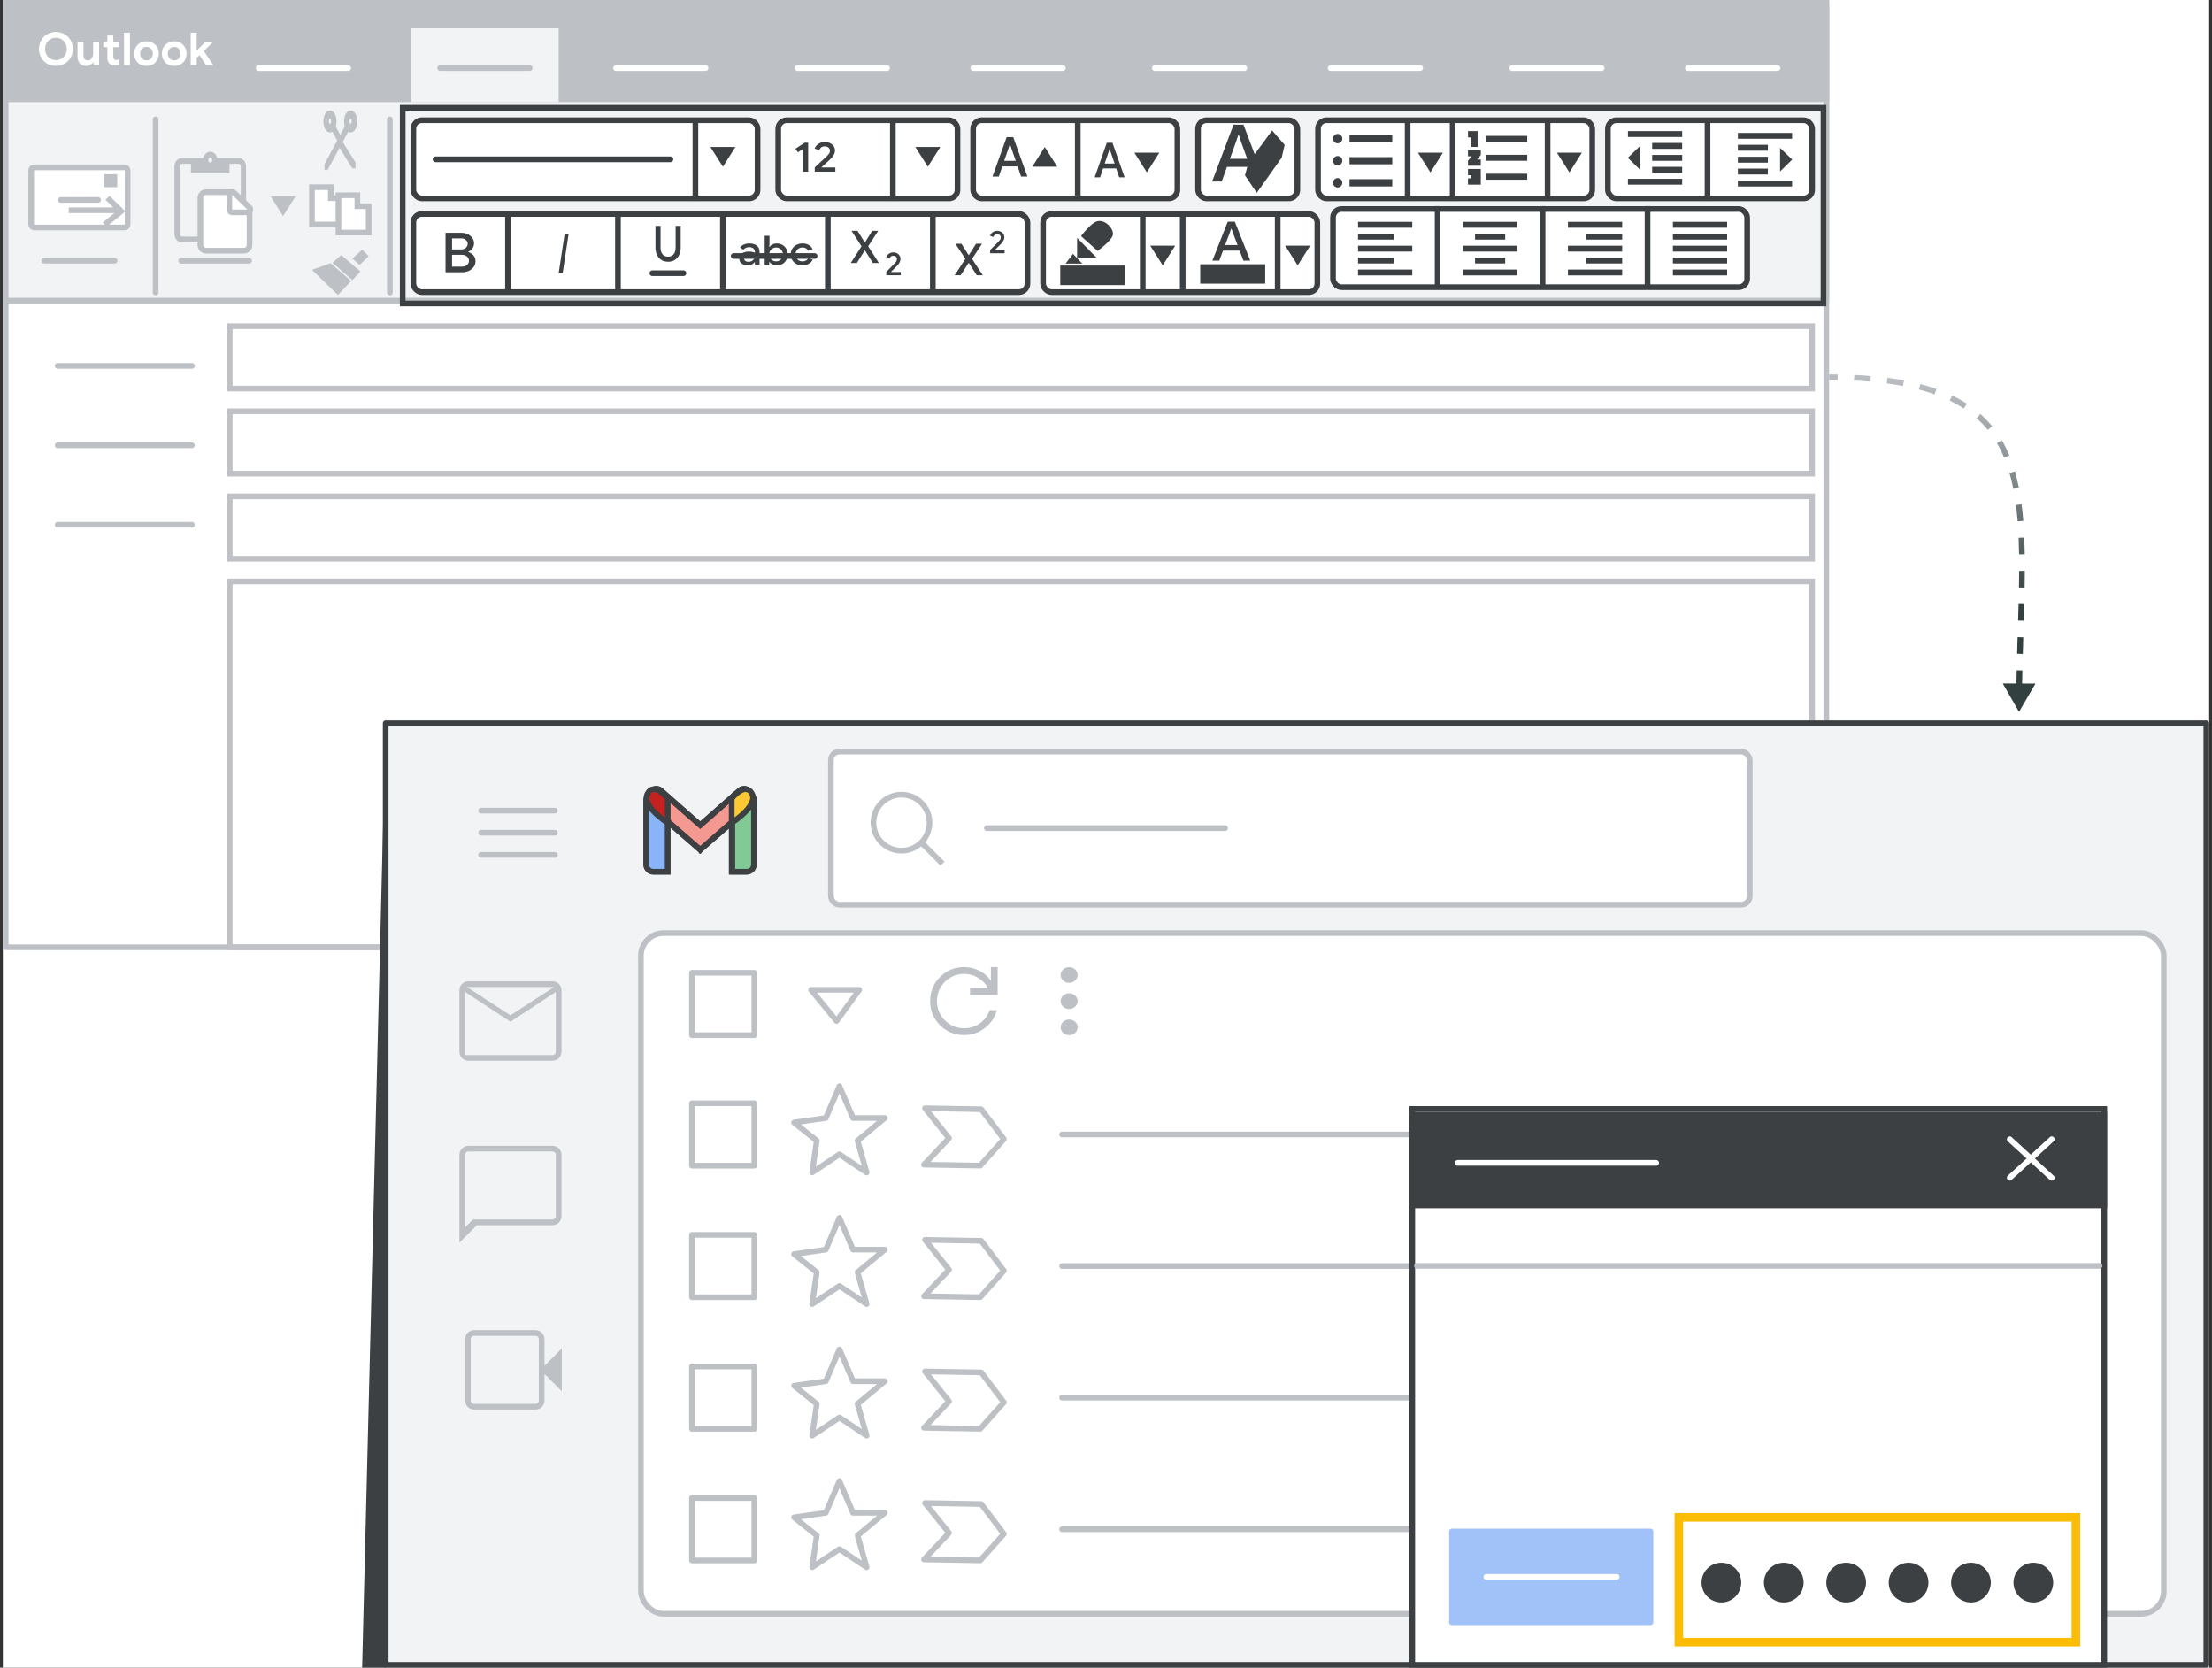 <svg width="390" height="294" viewBox="0 0 390 294" fill="none" xmlns="http://www.w3.org/2000/svg">
<rect x="0" y="0" width="390" height="294" fill="#333333" stroke="none"/>
<g id="gmail-outlook-switch-formatting-options" clip-path="url(#clip0_2_115952)">
<rect width="389" height="294" transform="translate(0.5)" fill="white"/>
<g id="outlook">
<rect id="border" x="1" y="1" width="321" height="166" fill="white" stroke="#BDC1C6" stroke-linejoin="round"/>
<rect id="border copy" x="1" y="-2" width="321" height="55" fill="#F1F3F4" stroke="#BDC1C6" stroke-linejoin="round"/>
<g id="mail">
<g id="UI/line-dark-grey Copy 12">
<path id="Line 5" d="M7.785 45.961H20.215" stroke="#BDC1C6" stroke-linecap="round" stroke-linejoin="round"/>
</g>
<g id="Group">
<rect id="Rectangle" x="5.5" y="29.5" width="17" height="10.601" rx="0.5" fill="white" stroke="#BDC1C6"/>
<rect id="Rectangle_2" x="18.355" y="30.713" width="2.323" height="2.285" fill="#BDC1C6"/>
<path id="Line 14" d="M10.698 35.247H17.302" stroke="#BDC1C6" stroke-linecap="round"/>
<g id="Icons/arrow-back">
<path id="Path 12" d="M18.951 34.877L21.359 37.239L18.447 39.602" stroke="#BDC1C6"/>
<path id="Line 5_2" d="M20.995 37.071H12.623" stroke="#BDC1C6" stroke-linecap="square"/>
</g>
</g>
</g>
<g id="UI/line-dark-grey Copy 47">
<path id="Line 5_3" d="M10.162 92.5H33.838" stroke="#BDC1C6" stroke-linecap="round" stroke-linejoin="round"/>
</g>
<g id="UI/line-dark-grey Copy 48">
<path id="Line 5_4" d="M10.162 78.5H33.838" stroke="#BDC1C6" stroke-linecap="round" stroke-linejoin="round"/>
</g>
<g id="UI/line-dark-grey Copy 49">
<path id="Line 5_5" d="M10.162 64.5H33.838" stroke="#BDC1C6" stroke-linecap="round" stroke-linejoin="round"/>
</g>
<rect id="Rectangle Copy 4" x="40.5" y="87.5" width="279" height="11" stroke="#C0C1C6"/>
<rect id="Rectangle Copy 18" x="40.5" y="102.5" width="279" height="64.5" stroke="#C0C1C6"/>
<rect id="Rectangle Copy 3" x="40.5" y="72.5" width="279" height="11" stroke="#C0C1C6"/>
<rect id="Rectangle Copy 2" x="40.5" y="57.5" width="279" height="11" stroke="#C0C1C6"/>
<g id="tools / buttons">
<rect id="Rectangle Copy 23" x="235.023" y="36.847" width="73.021" height="13.784" rx="1.5" fill="white" stroke="#3C4043"/>
<rect id="Rectangle Copy 24" x="183.914" y="37.716" width="48.347" height="13.784" rx="1.5" fill="white" stroke="#3C4043"/>
<rect id="Rectangle Copy 25" x="72.882" y="37.716" width="108.269" height="13.784" rx="1.5" fill="white" stroke="#3C4043"/>
<g id="Group 14">
<g id="A Copy 3">
<path id="Shape" fill-rule="evenodd" clip-rule="evenodd" d="M217.719 39.086H216.466L213.76 45.944H214.973L215.634 44.182H218.561L219.223 45.944H220.436L217.719 39.086ZM217.399 41.107L218.201 43.205H215.995L216.797 41.107L217.068 40.322H217.128L217.399 41.107Z" fill="#3C4043"/>
</g>
<rect id="Rectangle_3" x="211.612" y="46.586" width="11.456" height="3.421" fill="#3C4043"/>
</g>
<path id="Line 8 Copy 5" d="M271.974 36.835V49.915" stroke="#3C4043" stroke-linecap="square"/>
<path id="Line 8 Copy 8" d="M253.469 36.835V49.915" stroke="#3C4043" stroke-linecap="square"/>
<path id="Line 8 Copy 9" d="M225.271 37.835V50.915" stroke="#3C4043" stroke-linecap="square"/>
<path id="Line 8 Copy 11" d="M201.478 37.835V50.915" stroke="#3C4043" stroke-linecap="square"/>
<path id="Line 8 Copy 13" d="M164.468 37.835V50.915" stroke="#3C4043" stroke-linecap="square"/>
<path id="Line 8 Copy 14" d="M145.962 37.835V50.915" stroke="#3C4043" stroke-linecap="square"/>
<path id="Line 8 Copy 15" d="M127.457 37.835V50.915" stroke="#3C4043" stroke-linecap="square"/>
<path id="Line 8 Copy 16" d="M108.952 37.835V50.915" stroke="#3C4043" stroke-linecap="square"/>
<path id="Line 8 Copy 17" d="M89.565 37.835V50.915" stroke="#3C4043" stroke-linecap="square"/>
<path id="Line 8 Copy 12" d="M208.528 37.835V50.915" stroke="#3C4043" stroke-linecap="square"/>
<path id="Line 8 Copy 7" d="M290.48 36.835V49.915" stroke="#3C4043" stroke-linecap="square"/>
<g id="Group 12">
<path id="Path 20" fill-rule="evenodd" clip-rule="evenodd" d="M190.599 41.626C190.599 41.626 192.416 39.178 193.519 38.995C194.89 38.68 196.349 40.319 196.228 41.345C196.107 42.371 193.519 44.231 193.519 44.231L190.599 41.626Z" fill="#3C4043"/>
<rect id="Rectangle Copy 26" x="186.938" y="46.816" width="11.456" height="3.445" fill="#3C4043"/>
<path id="Path 18" fill-rule="evenodd" clip-rule="evenodd" d="M189.905 41.932L193.376 45.465H189.905V41.932Z" fill="#3C4043"/>
<path id="Path 19" fill-rule="evenodd" clip-rule="evenodd" d="M189.179 44.749L187.877 46.472H190.823L189.179 44.749Z" fill="#3C4043"/>
</g>
<path id="Triangle Copy 8" fill-rule="evenodd" clip-rule="evenodd" d="M228.795 46.782L230.998 43.304H226.592L228.795 46.782Z" fill="#3C4043"/>
<path id="Triangle Copy 7" fill-rule="evenodd" clip-rule="evenodd" d="M205.003 46.782L207.206 43.304H202.8L205.003 46.782Z" fill="#3C4043"/>
<g id="B">
<path id="Shape_2" fill-rule="evenodd" clip-rule="evenodd" d="M78.55 41.042H81.356C81.754 41.042 82.124 41.123 82.466 41.285C82.808 41.447 83.079 41.669 83.278 41.95C83.476 42.232 83.576 42.545 83.576 42.888C83.576 43.231 83.483 43.531 83.298 43.787C83.114 44.043 82.867 44.239 82.56 44.375V44.423C82.951 44.546 83.262 44.75 83.492 45.035C83.722 45.321 83.838 45.657 83.838 46.046C83.838 46.428 83.731 46.767 83.518 47.061C83.305 47.356 83.019 47.586 82.66 47.751C82.3 47.916 81.908 47.999 81.482 47.999H78.55V41.042ZM81.304 43.967C81.653 43.967 81.932 43.868 82.141 43.67C82.351 43.473 82.456 43.244 82.456 42.985C82.456 42.726 82.353 42.501 82.147 42.31C81.941 42.119 81.674 42.023 81.346 42.023H79.702V43.967H81.304ZM82.356 46.702C82.136 46.906 81.845 47.008 81.482 47.008H79.702V44.919H81.44C81.817 44.919 82.119 45.023 82.346 45.23C82.573 45.437 82.686 45.683 82.686 45.968C82.686 46.253 82.576 46.498 82.356 46.702Z" fill="#3C4043"/>
</g>
<g id="I">
<path id="Path" d="M99.561 41.195H100.262L99.202 48.152H98.5L99.561 41.195Z" fill="#3C4043"/>
</g>
<g id="underline">
<g id="U">
<path id="Path_2" d="M117.786 46.142C117.347 46.142 116.959 46.039 116.622 45.832C116.285 45.625 116.024 45.331 115.841 44.952C115.657 44.572 115.565 44.132 115.565 43.631V39.825H116.462V43.683C116.462 44.149 116.577 44.526 116.807 44.813C117.037 45.101 117.364 45.245 117.786 45.245C118.213 45.245 118.542 45.101 118.773 44.813C119.003 44.526 119.118 44.149 119.118 43.683V39.825H120.015V43.631C120.015 44.126 119.924 44.563 119.743 44.943C119.562 45.323 119.305 45.617 118.97 45.828C118.636 46.038 118.241 46.142 117.786 46.142Z" fill="#3C4043"/>
</g>
<path id="Line 5_6" d="M115.022 48.162H120.505" stroke="#3C4043" stroke-linecap="round"/>
</g>
<g id="strikethrough">
<g id="abc">
<path id="Shape_3" fill-rule="evenodd" clip-rule="evenodd" d="M131.051 46.629C131.276 46.731 131.532 46.782 131.82 46.782C132.092 46.782 132.335 46.729 132.55 46.622C132.764 46.515 132.929 46.381 133.044 46.219H133.091V46.668H133.915V44.394C133.915 43.929 133.757 43.566 133.44 43.307C133.124 43.048 132.678 42.919 132.102 42.919C131.762 42.919 131.45 42.981 131.165 43.104C130.88 43.228 130.651 43.401 130.478 43.625L131.059 44.031C131.169 43.888 131.315 43.776 131.498 43.692C131.681 43.609 131.875 43.568 132.079 43.568C132.377 43.568 132.62 43.64 132.809 43.785C132.997 43.93 133.091 44.119 133.091 44.352V44.544C132.976 44.492 132.823 44.446 132.632 44.405C132.441 44.365 132.228 44.345 131.992 44.345C131.684 44.345 131.404 44.393 131.153 44.491C130.902 44.588 130.703 44.728 130.557 44.911C130.41 45.094 130.337 45.312 130.337 45.563C130.337 45.801 130.4 46.013 130.525 46.198C130.651 46.383 130.826 46.527 131.051 46.629ZM132.542 46.016C132.369 46.109 132.178 46.155 131.969 46.155C131.734 46.155 131.545 46.1 131.404 45.991C131.263 45.882 131.192 45.742 131.192 45.571C131.192 45.376 131.269 45.219 131.424 45.1C131.578 44.981 131.82 44.922 132.149 44.922C132.327 44.922 132.497 44.941 132.659 44.979C132.822 45.017 132.966 45.069 133.091 45.136C133.091 45.316 133.043 45.485 132.946 45.642C132.849 45.799 132.714 45.923 132.542 46.016Z" fill="#3C4043"/>
<path id="Shape_4" fill-rule="evenodd" clip-rule="evenodd" d="M136.183 46.608C136.411 46.724 136.668 46.782 136.956 46.782C137.317 46.782 137.644 46.7 137.937 46.536C138.23 46.372 138.46 46.143 138.627 45.849C138.795 45.554 138.878 45.221 138.878 44.851C138.878 44.48 138.795 44.148 138.627 43.856C138.46 43.564 138.23 43.335 137.937 43.168C137.644 43.002 137.317 42.919 136.956 42.919C136.668 42.919 136.411 42.977 136.183 43.093C135.955 43.21 135.784 43.354 135.669 43.525H135.622L135.669 43.019V41.565H134.822V46.668H135.622V46.184H135.669C135.784 46.35 135.955 46.491 136.183 46.608ZM137.431 45.923C137.245 46.026 137.045 46.077 136.83 46.077C136.621 46.077 136.424 46.026 136.238 45.923C136.052 45.821 135.903 45.677 135.791 45.492C135.678 45.307 135.622 45.093 135.622 44.851C135.622 44.608 135.678 44.394 135.791 44.209C135.903 44.024 136.052 43.88 136.238 43.778C136.424 43.676 136.621 43.625 136.83 43.625C137.045 43.625 137.245 43.676 137.431 43.778C137.616 43.88 137.764 44.024 137.874 44.209C137.984 44.394 138.039 44.608 138.039 44.851C138.039 45.093 137.984 45.307 137.874 45.492C137.764 45.677 137.616 45.821 137.431 45.923Z" fill="#3C4043"/>
<path id="Path_3" d="M141.48 46.782C141.082 46.782 140.727 46.699 140.413 46.533C140.099 46.367 139.854 46.137 139.679 45.845C139.504 45.553 139.416 45.221 139.416 44.851C139.416 44.48 139.504 44.148 139.679 43.856C139.854 43.564 140.099 43.335 140.413 43.168C140.727 43.002 141.082 42.919 141.48 42.919C141.919 42.919 142.292 43.008 142.598 43.186C142.904 43.364 143.125 43.61 143.261 43.924L142.492 44.209C142.304 43.819 141.961 43.625 141.464 43.625C141.245 43.625 141.042 43.676 140.856 43.778C140.67 43.88 140.524 44.024 140.417 44.209C140.309 44.394 140.256 44.608 140.256 44.851C140.256 45.093 140.309 45.307 140.417 45.492C140.524 45.678 140.67 45.821 140.856 45.923C141.042 46.026 141.245 46.077 141.464 46.077C141.715 46.077 141.931 46.026 142.112 45.923C142.292 45.821 142.432 45.673 142.531 45.478L143.293 45.777C143.136 46.086 142.903 46.331 142.594 46.511C142.286 46.692 141.914 46.782 141.48 46.782Z" fill="#3C4043"/>
</g>
<path id="Line 7" d="M129.357 45.129H143.624" stroke="#3C4043" stroke-linecap="round"/>
</g>
<g id="x2 2">
<g id="X Copy">
<path id="Path_4" d="M170.209 45.636L168.441 42.968H169.511L170.771 44.961H170.819L172.087 42.968H173.149L171.382 45.636L173.276 48.522H172.214L170.819 46.358H170.771L169.376 48.522H168.314L170.209 45.636Z" fill="#3C4043"/>
</g>
<g id="2 copy">
<path id="Path_5" d="M174.573 44.068C175.353 43.309 175.833 42.831 176.014 42.635C176.183 42.462 176.298 42.321 176.36 42.212C176.421 42.103 176.452 41.975 176.452 41.829C176.452 41.678 176.393 41.548 176.276 41.437C176.159 41.326 176 41.27 175.801 41.27C175.616 41.27 175.467 41.322 175.354 41.425C175.24 41.529 175.163 41.65 175.12 41.789L174.561 41.564C174.6 41.428 174.672 41.295 174.777 41.163C174.883 41.032 175.024 40.921 175.201 40.83C175.378 40.74 175.581 40.695 175.812 40.695C176.062 40.695 176.283 40.746 176.475 40.847C176.667 40.949 176.816 41.084 176.922 41.253C177.027 41.423 177.08 41.609 177.08 41.812C177.08 42.218 176.871 42.626 176.452 43.036C176.283 43.201 176.093 43.388 175.881 43.594C175.666 43.801 175.503 43.961 175.391 44.074L175.397 44.091H177.126V44.644H174.573V44.068Z" fill="#3C4043"/>
</g>
</g>
<g id="x2 1">
<g id="X">
<path id="Path_6" d="M151.894 43.418L150.127 40.695H151.197L152.457 42.729H152.505L153.773 40.695H154.835L153.067 43.418L154.962 46.363H153.899L152.505 44.154H152.457L151.062 46.363H150L151.894 43.418Z" fill="#3C4043"/>
</g>
<g id="2">
<path id="Path_7" d="M156.258 47.934C157.039 47.159 157.519 46.672 157.7 46.472C157.869 46.295 157.984 46.152 158.045 46.04C158.107 45.929 158.138 45.798 158.138 45.649C158.138 45.495 158.079 45.362 157.962 45.249C157.845 45.136 157.686 45.079 157.486 45.079C157.302 45.079 157.153 45.132 157.04 45.237C156.926 45.343 156.848 45.467 156.806 45.608L156.247 45.378C156.285 45.24 156.357 45.104 156.463 44.969C156.569 44.835 156.71 44.722 156.887 44.63C157.064 44.538 157.267 44.492 157.498 44.492C157.748 44.492 157.969 44.544 158.161 44.647C158.353 44.751 158.502 44.889 158.607 45.062C158.713 45.234 158.766 45.424 158.766 45.632C158.766 46.046 158.556 46.462 158.138 46.881C157.969 47.05 157.778 47.24 157.567 47.451C157.352 47.662 157.188 47.825 157.077 47.94L157.083 47.957H158.812V48.522H156.258V47.934Z" fill="#3C4043"/>
</g>
</g>
<g id="format_align_left_BASELINE_P900_FILL0_wght100_GRAD0_opsz48">
<g id="Shape_5">
<path fill-rule="evenodd" clip-rule="evenodd" d="M239.811 39.483V39.769H248.623V39.483H239.811ZM239.811 41.865V41.579H245.43V41.865H239.811ZM239.811 43.688V43.974H248.623V43.688H239.811ZM239.811 46.07V45.784H245.43V46.07H239.811ZM239.811 48.179V47.893H248.623V48.179H239.811Z" fill="#3C4043"/>
<path d="M239.811 39.769H239.436V40.144H239.811V39.769ZM239.811 39.483V39.108H239.436V39.483H239.811ZM248.623 39.769V40.144H248.998V39.769H248.623ZM248.623 39.483H248.998V39.108H248.623V39.483ZM239.811 41.579V41.204H239.436V41.579H239.811ZM239.811 41.865H239.436V42.24H239.811V41.865ZM245.43 41.579H245.805V41.204H245.43V41.579ZM245.43 41.865V42.24H245.805V41.865H245.43ZM239.811 43.974H239.436V44.349H239.811V43.974ZM239.811 43.688V43.313H239.436V43.688H239.811ZM248.623 43.974V44.349H248.998V43.974H248.623ZM248.623 43.688H248.998V43.313H248.623V43.688ZM239.811 45.784V45.409H239.436V45.784H239.811ZM239.811 46.07H239.436V46.445H239.811V46.07ZM245.43 45.784H245.805V45.409H245.43V45.784ZM245.43 46.07V46.445H245.805V46.07H245.43ZM239.811 47.893V47.518H239.436V47.893H239.811ZM239.811 48.179H239.436V48.554H239.811V48.179ZM248.623 47.893H248.998V47.518H248.623V47.893ZM248.623 48.179V48.554H248.998V48.179H248.623ZM240.186 39.769V39.483H239.436V39.769H240.186ZM248.623 39.394H239.811V40.144H248.623V39.394ZM248.248 39.483V39.769H248.998V39.483H248.248ZM239.811 39.858H248.623V39.108H239.811V39.858ZM239.436 41.579V41.865H240.186V41.579H239.436ZM245.43 41.204H239.811V41.954H245.43V41.204ZM245.805 41.865V41.579H245.055V41.865H245.805ZM239.811 42.24H245.43V41.49H239.811V42.24ZM240.186 43.974V43.688H239.436V43.974H240.186ZM248.623 43.599H239.811V44.349H248.623V43.599ZM248.248 43.688V43.974H248.998V43.688H248.248ZM239.811 44.063H248.623V43.313H239.811V44.063ZM239.436 45.784V46.07H240.186V45.784H239.436ZM245.43 45.409H239.811V46.159H245.43V45.409ZM245.805 46.07V45.784H245.055V46.07H245.805ZM239.811 46.445H245.43V45.695H239.811V46.445ZM239.436 47.893V48.179H240.186V47.893H239.436ZM248.623 47.518H239.811V48.268H248.623V47.518ZM248.998 48.179V47.893H248.248V48.179H248.998ZM239.811 48.554H248.623V47.804H239.811V48.554Z" fill="#3C4043"/>
</g>
</g>
<g id="format_align_left_BASELINE_P900_FILL0_wght100_GRAD0_opsz48 Copy">
<g id="Shape_6">
<path fill-rule="evenodd" clip-rule="evenodd" d="M285.633 39.483V39.769H276.821V39.483H285.633ZM285.633 41.865V41.579H280.013V41.865H285.633ZM285.633 43.688V43.974H276.821V43.688H285.633ZM285.633 46.07V45.784H280.013V46.07H285.633ZM285.633 48.179V47.893H276.821V48.179H285.633Z" fill="#3C4043"/>
<path d="M285.633 39.769H286.008V40.144H285.633V39.769ZM285.633 39.483V39.108H286.008V39.483H285.633ZM276.821 39.769V40.144H276.446V39.769H276.821ZM276.821 39.483H276.446V39.108H276.821V39.483ZM285.633 41.579V41.204H286.008V41.579H285.633ZM285.633 41.865H286.008V42.24H285.633V41.865ZM280.013 41.579H279.638V41.204H280.013V41.579ZM280.013 41.865V42.24H279.638V41.865H280.013ZM285.633 43.974H286.008V44.349H285.633V43.974ZM285.633 43.688V43.313H286.008V43.688H285.633ZM276.821 43.974V44.349H276.446V43.974H276.821ZM276.821 43.688H276.446V43.313H276.821V43.688ZM285.633 45.784V45.409H286.008V45.784H285.633ZM285.633 46.07H286.008V46.445H285.633V46.07ZM280.013 45.784H279.638V45.409H280.013V45.784ZM280.013 46.07V46.445H279.638V46.07H280.013ZM285.633 47.893V47.518H286.008V47.893H285.633ZM285.633 48.179H286.008V48.554H285.633V48.179ZM276.821 47.893H276.446V47.518H276.821V47.893ZM276.821 48.179V48.554H276.446V48.179H276.821ZM285.258 39.769V39.483H286.008V39.769H285.258ZM276.821 39.394H285.633V40.144H276.821V39.394ZM277.196 39.483V39.769H276.446V39.483H277.196ZM285.633 39.858H276.821V39.108H285.633V39.858ZM286.008 41.579V41.865H285.258V41.579H286.008ZM280.013 41.204H285.633V41.954H280.013V41.204ZM279.638 41.865V41.579H280.388V41.865H279.638ZM285.633 42.24H280.013V41.49H285.633V42.24ZM285.258 43.974V43.688H286.008V43.974H285.258ZM276.821 43.599H285.633V44.349H276.821V43.599ZM277.196 43.688V43.974H276.446V43.688H277.196ZM285.633 44.063H276.821V43.313H285.633V44.063ZM286.008 45.784V46.07H285.258V45.784H286.008ZM280.013 45.409H285.633V46.159H280.013V45.409ZM279.638 46.07V45.784H280.388V46.07H279.638ZM285.633 46.445H280.013V45.695H285.633V46.445ZM286.008 47.893V48.179H285.258V47.893H286.008ZM276.821 47.518H285.633V48.268H276.821V47.518ZM276.446 48.179V47.893H277.196V48.179H276.446ZM285.633 48.554H276.821V47.804H285.633V48.554Z" fill="#3C4043"/>
</g>
</g>
<g id="format_align_center_BASELINE_P900_FILL0_wght100_GRAD0_opsz48">
<g id="Shape_7">
<path fill-rule="evenodd" clip-rule="evenodd" d="M258.316 39.483V39.769H267.128V39.483H258.316ZM260.44 41.865V41.579H265.004V41.865H260.44ZM258.316 43.688V43.974H267.128V43.688H258.316ZM260.44 46.07V45.784H265.004V46.07H260.44ZM258.316 48.179V47.893H267.128V48.179H258.316Z" fill="#3C4043"/>
<path d="M258.316 39.769H257.941V40.144H258.316V39.769ZM258.316 39.483V39.108H257.941V39.483H258.316ZM267.128 39.769V40.144H267.503V39.769H267.128ZM267.128 39.483H267.503V39.108H267.128V39.483ZM260.44 41.579V41.204H260.065V41.579H260.44ZM260.44 41.865H260.065V42.24H260.44V41.865ZM265.004 41.579H265.379V41.204H265.004V41.579ZM265.004 41.865V42.24H265.379V41.865H265.004ZM258.316 43.974H257.941V44.349H258.316V43.974ZM258.316 43.688V43.313H257.941V43.688H258.316ZM267.128 43.974V44.349H267.503V43.974H267.128ZM267.128 43.688H267.503V43.313H267.128V43.688ZM260.44 45.784V45.409H260.065V45.784H260.44ZM260.44 46.07H260.065V46.445H260.44V46.07ZM265.004 45.784H265.379V45.409H265.004V45.784ZM265.004 46.07V46.445H265.379V46.07H265.004ZM258.316 47.893V47.518H257.941V47.893H258.316ZM258.316 48.179H257.941V48.554H258.316V48.179ZM267.128 47.893H267.503V47.518H267.128V47.893ZM267.128 48.179V48.554H267.503V48.179H267.128ZM258.691 39.769V39.483H257.941V39.769H258.691ZM267.128 39.394H258.316V40.144H267.128V39.394ZM266.753 39.483V39.769H267.503V39.483H266.753ZM258.316 39.858H267.128V39.108H258.316V39.858ZM260.065 41.579V41.865H260.815V41.579H260.065ZM265.004 41.204H260.44V41.954H265.004V41.204ZM265.379 41.865V41.579H264.629V41.865H265.379ZM260.44 42.24H265.004V41.49H260.44V42.24ZM258.691 43.974V43.688H257.941V43.974H258.691ZM267.128 43.599H258.316V44.349H267.128V43.599ZM266.753 43.688V43.974H267.503V43.688H266.753ZM258.316 44.063H267.128V43.313H258.316V44.063ZM260.065 45.784V46.07H260.815V45.784H260.065ZM265.004 45.409H260.44V46.159H265.004V45.409ZM265.379 46.07V45.784H264.629V46.07H265.379ZM260.44 46.445H265.004V45.695H260.44V46.445ZM257.941 47.893V48.179H258.691V47.893H257.941ZM267.128 47.518H258.316V48.268H267.128V47.518ZM267.503 48.179V47.893H266.753V48.179H267.503ZM258.316 48.554H267.128V47.804H258.316V48.554Z" fill="#3C4043"/>
</g>
</g>
<g id="format_align_justify_BASELINE_P900_FILL0_wght100_GRAD0_opsz48">
<g id="Shape_8">
<path fill-rule="evenodd" clip-rule="evenodd" d="M295.326 39.483V39.769H304.138V39.483H295.326ZM295.326 41.865V41.579H304.138V41.865H295.326ZM295.326 43.688V43.974H304.138V43.688H295.326ZM295.326 46.07V45.784H304.138V46.07H295.326ZM295.326 48.179V47.893H304.138V48.179H295.326Z" fill="#3C4043"/>
<path d="M295.326 39.769H294.951V40.144H295.326V39.769ZM295.326 39.483V39.108H294.951V39.483H295.326ZM304.138 39.769V40.144H304.513V39.769H304.138ZM304.138 39.483H304.513V39.108H304.138V39.483ZM295.326 41.579V41.204H294.951V41.579H295.326ZM295.326 41.865H294.951V42.24H295.326V41.865ZM304.138 41.579H304.513V41.204H304.138V41.579ZM304.138 41.865V42.24H304.513V41.865H304.138ZM295.326 43.974H294.951V44.349H295.326V43.974ZM295.326 43.688V43.313H294.951V43.688H295.326ZM304.138 43.974V44.349H304.513V43.974H304.138ZM304.138 43.688H304.513V43.313H304.138V43.688ZM295.326 45.784V45.409H294.951V45.784H295.326ZM295.326 46.07H294.951V46.445H295.326V46.07ZM304.138 45.784H304.513V45.409H304.138V45.784ZM304.138 46.07V46.445H304.513V46.07H304.138ZM295.326 47.893V47.518H294.951V47.893H295.326ZM295.326 48.179H294.951V48.554H295.326V48.179ZM304.138 47.893H304.513V47.518H304.138V47.893ZM304.138 48.179V48.554H304.513V48.179H304.138ZM295.701 39.769V39.483H294.951V39.769H295.701ZM304.138 39.394H295.326V40.144H304.138V39.394ZM303.763 39.483V39.769H304.513V39.483H303.763ZM295.326 39.858H304.138V39.108H295.326V39.858ZM294.951 41.579V41.865H295.701V41.579H294.951ZM304.138 41.204H295.326V41.954H304.138V41.204ZM304.513 41.865V41.579H303.763V41.865H304.513ZM295.326 42.24H304.138V41.49H295.326V42.24ZM295.701 43.974V43.688H294.951V43.974H295.701ZM304.138 43.599H295.326V44.349H304.138V43.599ZM303.763 43.688V43.974H304.513V43.688H303.763ZM295.326 44.063H304.138V43.313H295.326V44.063ZM294.951 45.784V46.07H295.701V45.784H294.951ZM304.138 45.409H295.326V46.159H304.138V45.409ZM304.513 46.07V45.784H303.763V46.07H304.513ZM295.326 46.445H304.138V45.695H295.326V46.445ZM294.951 47.893V48.179H295.701V47.893H294.951ZM304.138 47.518H295.326V48.268H304.138V47.518ZM304.513 48.179V47.893H303.763V48.179H304.513ZM295.326 48.554H304.138V47.804H295.326V48.554Z" fill="#3C4043"/>
</g>
</g>
<rect id="Rectangle_4" x="72.882" y="21.194" width="60.684" height="13.784" rx="1.5" fill="white" stroke="#3C4043"/>
<rect id="Rectangle Copy" x="137.21" y="21.194" width="31.605" height="13.784" rx="1.5" fill="white" stroke="#3C4043"/>
<rect id="Rectangle Copy 19" x="171.577" y="21.194" width="36.011" height="13.784" rx="1.5" fill="white" stroke="#3C4043"/>
<rect id="Rectangle Copy 20" x="211.231" y="21.194" width="17.505" height="13.784" rx="1.5" fill="white" stroke="#3C4043"/>
<rect id="Rectangle Copy 21" x="232.38" y="21.194" width="48.347" height="13.784" rx="1.5" fill="white" stroke="#3C4043"/>
<rect id="Rectangle Copy 22" x="283.49" y="21.194" width="36.011" height="13.784" rx="1.5" fill="white" stroke="#3C4043"/>
<path id="Line 8" d="M122.61 21.835V34.915" stroke="#3C4043" stroke-linecap="square"/>
<path id="Line 8 Copy 18" d="M27.441 21.046V51.565" stroke="#BDC1C6" stroke-linecap="round"/>
<path id="Line 8 Copy 19" d="M68.738 21.046V51.565" stroke="#BDC1C6" stroke-linecap="round"/>
<path id="Line 8 Copy" d="M157.418 21.835V34.915" stroke="#3C4043" stroke-linecap="square"/>
<path id="Line 8 Copy 2" d="M190.023 21.835V34.915" stroke="#3C4043" stroke-linecap="square"/>
<path id="Line 8 Copy 3" d="M248.182 21.835V34.915" stroke="#3C4043" stroke-linecap="square"/>
<path id="Line 8 Copy 4" d="M256.113 21.835V34.915" stroke="#3C4043" stroke-linecap="square"/>
<path id="Line 8 Copy 10" d="M272.856 21.835V34.915" stroke="#3C4043" stroke-linecap="square"/>
<path id="Line 8 Copy 6" d="M301.054 21.835V34.915" stroke="#3C4043" stroke-linecap="square"/>
<g id="list_BASELINE_P900_FILL0_wght100_GRAD0_opsz48">
<g id="Shape_9">
<path fill-rule="evenodd" clip-rule="evenodd" d="M235.847 24.891C235.723 24.891 235.618 24.847 235.533 24.759C235.447 24.672 235.405 24.564 235.405 24.437C235.405 24.309 235.447 24.202 235.533 24.114C235.618 24.027 235.723 23.983 235.847 23.983C235.972 23.983 236.076 24.027 236.162 24.114C236.247 24.202 236.29 24.309 236.29 24.437C236.29 24.564 236.247 24.672 236.162 24.759C236.076 24.847 235.972 24.891 235.847 24.891ZM235.533 28.653C235.618 28.741 235.723 28.785 235.847 28.785C235.972 28.785 236.076 28.741 236.162 28.653C236.247 28.566 236.29 28.458 236.29 28.331C236.29 28.203 236.247 28.096 236.162 28.008C236.076 27.921 235.972 27.877 235.847 27.877C235.723 27.877 235.618 27.921 235.533 28.008C235.447 28.096 235.405 28.203 235.405 28.331C235.405 28.458 235.447 28.566 235.533 28.653ZM235.533 32.548C235.618 32.635 235.723 32.679 235.847 32.679C235.972 32.679 236.076 32.635 236.162 32.548C236.247 32.46 236.29 32.352 236.29 32.225C236.29 32.098 236.247 31.99 236.162 31.902C236.076 31.815 235.972 31.771 235.847 31.771C235.723 31.771 235.618 31.815 235.533 31.902C235.447 31.99 235.405 32.098 235.405 32.225C235.405 32.352 235.447 32.46 235.533 32.548ZM245.098 31.962H238.311V32.488H245.098V31.962ZM238.311 28.594V28.068H245.098V28.594H238.311ZM238.311 24.174V24.7H245.098V24.174H238.311Z" fill="#3C4043"/>
<path d="M235.533 24.114L235.801 24.376H235.801L235.533 24.114ZM236.162 24.114L235.894 24.376H235.894L236.162 24.114ZM235.533 28.653L235.801 28.392L235.801 28.392L235.533 28.653ZM236.162 28.653L235.894 28.392L235.894 28.392L236.162 28.653ZM236.162 28.008L235.894 28.27L235.894 28.27L236.162 28.008ZM235.533 28.008L235.801 28.27L235.801 28.27L235.533 28.008ZM235.533 32.548L235.264 32.809L235.264 32.809L235.533 32.548ZM236.162 32.548L236.43 32.809L236.43 32.809L236.162 32.548ZM238.311 31.962V31.587H237.936V31.962H238.311ZM245.098 31.962H245.473V31.587H245.098V31.962ZM238.311 32.488H237.936V32.863H238.311V32.488ZM245.098 32.488V32.863H245.473V32.488H245.098ZM238.311 28.068V27.693H237.936V28.068H238.311ZM238.311 28.594H237.936V28.969H238.311V28.594ZM245.098 28.068H245.473V27.693H245.098V28.068ZM245.098 28.594V28.969H245.473V28.594H245.098ZM238.311 24.7H237.936V25.075H238.311V24.7ZM238.311 24.174V23.799H237.936V24.174H238.311ZM245.098 24.7V25.075H245.473V24.7H245.098ZM245.098 24.174H245.473V23.799H245.098V24.174ZM235.264 25.021C235.422 25.182 235.624 25.266 235.847 25.266V24.516C235.83 24.516 235.823 24.513 235.82 24.512C235.818 24.511 235.811 24.508 235.801 24.497L235.264 25.021ZM235.03 24.437C235.03 24.657 235.107 24.86 235.264 25.021L235.801 24.497C235.787 24.483 235.78 24.471 235.78 24.437H235.03ZM235.264 23.852C235.107 24.013 235.03 24.216 235.03 24.437H235.78C235.78 24.403 235.787 24.39 235.801 24.376L235.264 23.852ZM235.847 23.608C235.624 23.608 235.422 23.691 235.264 23.852L235.801 24.376C235.811 24.366 235.818 24.363 235.82 24.362C235.823 24.361 235.83 24.358 235.847 24.358V23.608ZM236.43 23.852C236.273 23.691 236.071 23.608 235.847 23.608V24.358C235.865 24.358 235.872 24.361 235.875 24.362C235.877 24.363 235.883 24.366 235.894 24.376L236.43 23.852ZM236.665 24.437C236.665 24.216 236.587 24.013 236.43 23.852L235.894 24.376C235.908 24.39 235.915 24.403 235.915 24.437H236.665ZM236.43 25.021C236.587 24.86 236.665 24.657 236.665 24.437H235.915C235.915 24.471 235.908 24.483 235.894 24.497L236.43 25.021ZM235.847 25.266C236.071 25.266 236.273 25.182 236.43 25.021L235.894 24.497C235.883 24.508 235.877 24.511 235.875 24.512C235.872 24.513 235.865 24.516 235.847 24.516V25.266ZM235.847 28.41C235.83 28.41 235.823 28.407 235.82 28.406C235.818 28.405 235.811 28.402 235.801 28.392L235.264 28.915C235.422 29.076 235.624 29.16 235.847 29.16V28.41ZM235.894 28.392C235.883 28.402 235.877 28.405 235.875 28.406C235.872 28.407 235.865 28.41 235.847 28.41V29.16C236.071 29.16 236.273 29.076 236.43 28.915L235.894 28.392ZM235.915 28.331C235.915 28.365 235.908 28.377 235.894 28.392L236.43 28.915C236.587 28.755 236.665 28.552 236.665 28.331H235.915ZM235.894 28.27C235.908 28.285 235.915 28.297 235.915 28.331H236.665C236.665 28.11 236.587 27.907 236.43 27.747L235.894 28.27ZM235.847 28.252C235.865 28.252 235.872 28.255 235.875 28.256C235.877 28.257 235.883 28.26 235.894 28.27L236.43 27.747C236.273 27.585 236.071 27.502 235.847 27.502V28.252ZM235.801 28.27C235.811 28.26 235.818 28.257 235.82 28.256C235.823 28.255 235.83 28.252 235.847 28.252V27.502C235.624 27.502 235.422 27.585 235.264 27.747L235.801 28.27ZM235.78 28.331C235.78 28.297 235.787 28.285 235.801 28.27L235.264 27.747C235.107 27.907 235.03 28.11 235.03 28.331H235.78ZM235.801 28.392C235.787 28.377 235.78 28.365 235.78 28.331H235.03C235.03 28.552 235.107 28.755 235.264 28.915L235.801 28.392ZM235.847 32.304C235.83 32.304 235.823 32.301 235.82 32.3C235.818 32.299 235.811 32.296 235.801 32.286L235.264 32.809C235.422 32.971 235.624 33.054 235.847 33.054V32.304ZM235.894 32.286C235.883 32.296 235.877 32.299 235.875 32.3C235.872 32.301 235.865 32.304 235.847 32.304V33.054C236.071 33.054 236.273 32.971 236.43 32.809L235.894 32.286ZM235.915 32.225C235.915 32.259 235.908 32.271 235.894 32.286L236.43 32.809C236.587 32.649 236.665 32.446 236.665 32.225H235.915ZM235.894 32.164C235.908 32.179 235.915 32.191 235.915 32.225H236.665C236.665 32.004 236.587 31.802 236.43 31.641L235.894 32.164ZM235.847 32.146C235.865 32.146 235.872 32.149 235.875 32.15C235.877 32.151 235.883 32.154 235.894 32.164L236.43 31.641C236.273 31.48 236.071 31.396 235.847 31.396V32.146ZM235.801 32.164C235.811 32.154 235.818 32.151 235.82 32.15C235.823 32.149 235.83 32.146 235.847 32.146V31.396C235.624 31.396 235.422 31.48 235.264 31.641L235.801 32.164ZM235.78 32.225C235.78 32.191 235.787 32.179 235.801 32.164L235.264 31.641C235.107 31.802 235.03 32.004 235.03 32.225H235.78ZM235.801 32.286C235.787 32.271 235.78 32.259 235.78 32.225H235.03C235.03 32.446 235.107 32.649 235.264 32.809L235.801 32.286ZM238.311 32.337H245.098V31.587H238.311V32.337ZM238.686 32.488V31.962H237.936V32.488H238.686ZM245.098 32.113H238.311V32.863H245.098V32.113ZM244.723 31.962V32.488H245.473V31.962H244.723ZM237.936 28.068V28.594H238.686V28.068H237.936ZM245.098 27.693H238.311V28.443H245.098V27.693ZM245.473 28.594V28.068H244.723V28.594H245.473ZM238.311 28.969H245.098V28.219H238.311V28.969ZM238.686 24.7V24.174H237.936V24.7H238.686ZM245.098 24.325H238.311V25.075H245.098V24.325ZM244.723 24.174V24.7H245.473V24.174H244.723ZM238.311 24.549H245.098V23.799H238.311V24.549Z" fill="#3C4043"/>
</g>
</g>
<g id="format_list_numbered_BASELINE_P900_FILL0_wght100_GRAD0_opsz48">
<g id="Shape_10">
<path fill-rule="evenodd" clip-rule="evenodd" d="M259.775 25.518V23.843H259.197V23.483H260.141V25.518H259.775ZM259.197 28.842V28.468L260.254 27.18H259.197V26.82H260.705V27.194L259.648 28.482H260.705V28.842H259.197ZM259.197 31.819V32.179H260.705V30.157H259.197V30.517H260.338V30.988H259.775V31.348H260.338V31.819H259.197ZM262.339 31.002V31.307H268.89V31.002H262.339ZM262.339 27.665V27.969H268.89V27.665H262.339ZM262.339 24.328V24.632H268.89V24.328H262.339Z" fill="#3C4043"/>
<path d="M259.775 23.843H260.15V23.468H259.775V23.843ZM259.775 25.518H259.4V25.893H259.775V25.518ZM259.197 23.843H258.822V24.218H259.197V23.843ZM259.197 23.483V23.108H258.822V23.483H259.197ZM260.141 23.483H260.516V23.108H260.141V23.483ZM260.141 25.518V25.893H260.516V25.518H260.141ZM259.197 28.468L258.907 28.23L258.822 28.334V28.468H259.197ZM259.197 28.842H258.822V29.217H259.197V28.842ZM260.254 27.18L260.544 27.418L261.046 26.805H260.254V27.18ZM259.197 27.18H258.822V27.555H259.197V27.18ZM259.197 26.82V26.445H258.822V26.82H259.197ZM260.705 26.82H261.08V26.445H260.705V26.82ZM260.705 27.194L260.994 27.432L261.08 27.328V27.194H260.705ZM259.648 28.482L259.358 28.244L258.855 28.857H259.648V28.482ZM260.705 28.482H261.08V28.107H260.705V28.482ZM260.705 28.842V29.217H261.08V28.842H260.705ZM259.197 32.179H258.822V32.554H259.197V32.179ZM259.197 31.819V31.444H258.822V31.819H259.197ZM260.705 32.179V32.554H261.08V32.179H260.705ZM260.705 30.157H261.08V29.782H260.705V30.157ZM259.197 30.157V29.782H258.822V30.157H259.197ZM259.197 30.517H258.822V30.892H259.197V30.517ZM260.338 30.517H260.713V30.142H260.338V30.517ZM260.338 30.988V31.363H260.713V30.988H260.338ZM259.775 30.988V30.613H259.4V30.988H259.775ZM259.775 31.348H259.4V31.723H259.775V31.348ZM260.338 31.348H260.713V30.973H260.338V31.348ZM260.338 31.819V32.194H260.713V31.819H260.338ZM262.339 31.307H261.964V31.682H262.339V31.307ZM262.339 31.002V30.627H261.964V31.002H262.339ZM268.89 31.307V31.682H269.265V31.307H268.89ZM268.89 31.002H269.265V30.627H268.89V31.002ZM262.339 27.969H261.964V28.344H262.339V27.969ZM262.339 27.665V27.29H261.964V27.665H262.339ZM268.89 27.969V28.344H269.265V27.969H268.89ZM268.89 27.665H269.265V27.29H268.89V27.665ZM262.339 24.632H261.964V25.007H262.339V24.632ZM262.339 24.328V23.953H261.964V24.328H262.339ZM268.89 24.632V25.007H269.265V24.632H268.89ZM268.89 24.328H269.265V23.953H268.89V24.328ZM259.4 23.843V25.518H260.15V23.843H259.4ZM259.197 24.218H259.775V23.468H259.197V24.218ZM258.822 23.483V23.843H259.572V23.483H258.822ZM260.141 23.108H259.197V23.858H260.141V23.108ZM260.516 25.518V23.483H259.766V25.518H260.516ZM259.775 25.893H260.141V25.143H259.775V25.893ZM258.822 28.468V28.842H259.572V28.468H258.822ZM259.964 26.942L258.907 28.23L259.487 28.706L260.544 27.418L259.964 26.942ZM259.197 27.555H260.254V26.805H259.197V27.555ZM258.822 26.82V27.18H259.572V26.82H258.822ZM260.705 26.445H259.197V27.195H260.705V26.445ZM261.08 27.194V26.82H260.33V27.194H261.08ZM259.938 28.72L260.994 27.432L260.415 26.956L259.358 28.244L259.938 28.72ZM260.705 28.107H259.648V28.857H260.705V28.107ZM261.08 28.842V28.482H260.33V28.842H261.08ZM259.197 29.217H260.705V28.467H259.197V29.217ZM259.572 32.179V31.819H258.822V32.179H259.572ZM260.705 31.804H259.197V32.554H260.705V31.804ZM260.33 30.157V32.179H261.08V30.157H260.33ZM259.197 30.532H260.705V29.782H259.197V30.532ZM259.572 30.517V30.157H258.822V30.517H259.572ZM260.338 30.142H259.197V30.892H260.338V30.142ZM260.713 30.988V30.517H259.963V30.988H260.713ZM259.775 31.363H260.338V30.613H259.775V31.363ZM260.15 31.348V30.988H259.4V31.348H260.15ZM260.338 30.973H259.775V31.723H260.338V30.973ZM260.713 31.819V31.348H259.963V31.819H260.713ZM259.197 32.194H260.338V31.444H259.197V32.194ZM262.714 31.307V31.002H261.964V31.307H262.714ZM268.89 30.932H262.339V31.682H268.89V30.932ZM268.515 31.002V31.307H269.265V31.002H268.515ZM262.339 31.377H268.89V30.627H262.339V31.377ZM262.714 27.969V27.665H261.964V27.969H262.714ZM268.89 27.594H262.339V28.344H268.89V27.594ZM268.515 27.665V27.969H269.265V27.665H268.515ZM262.339 28.04H268.89V27.29H262.339V28.04ZM262.714 24.632V24.328H261.964V24.632H262.714ZM268.89 24.257H262.339V25.007H268.89V24.257ZM268.515 24.328V24.632H269.265V24.328H268.515ZM262.339 24.703H268.89V23.953H262.339V24.703Z" fill="#3C4043"/>
</g>
</g>
<path id="Triangle" fill-rule="evenodd" clip-rule="evenodd" d="M127.457 29.39L129.66 25.911H125.254L127.457 29.39Z" fill="#3C4043"/>
<path id="Triangle Copy" fill-rule="evenodd" clip-rule="evenodd" d="M49.911 38.086L52.114 34.608H47.708L49.911 38.086Z" fill="#BDC1C6"/>
<path id="Triangle Copy 2" fill-rule="evenodd" clip-rule="evenodd" d="M163.586 29.39L165.789 25.911H161.383L163.586 29.39Z" fill="#3C4043"/>
<path id="Triangle Copy 3" fill-rule="evenodd" clip-rule="evenodd" d="M202.203 30.39L204.406 26.911H200L202.203 30.39Z" fill="#3C4043"/>
<path id="Triangle Copy 5" fill-rule="evenodd" clip-rule="evenodd" d="M252.203 30.39L254.406 26.911H250L252.203 30.39Z" fill="#3C4043"/>
<path id="Triangle Copy 6" fill-rule="evenodd" clip-rule="evenodd" d="M276.703 30.39L278.906 26.911H274.5L276.703 30.39Z" fill="#3C4043"/>
<path id="Triangle Copy 4" fill-rule="evenodd" clip-rule="evenodd" d="M184.203 25.911L186.406 29.39H182L184.203 25.911Z" fill="#3C4043"/>
<g id="format_indent_decrease_BASELINE_P900_FILL0_wght100_GRAD0_opsz48">
<g id="Shape_11">
<path fill-rule="evenodd" clip-rule="evenodd" d="M287.396 23.483V23.769H296.208V23.483H287.396ZM291.67 25.865V25.579H296.208V25.865H291.67ZM288.767 29.015L287.541 27.818L288.767 26.633V29.015ZM291.67 29.784V30.07H296.208V29.784H291.67ZM287.396 31.893V32.179H296.208V31.893H287.396ZM291.67 27.688V27.974H296.208V27.688H291.67Z" fill="#3C4043"/>
<path d="M287.396 23.769H287.021V24.144H287.396V23.769ZM287.396 23.483V23.108H287.021V23.483H287.396ZM296.208 23.769V24.144H296.583V23.769H296.208ZM296.208 23.483H296.583V23.108H296.208V23.483ZM291.67 25.579V25.204H291.295V25.579H291.67ZM291.67 25.865H291.295V26.24H291.67V25.865ZM296.208 25.579H296.583V25.204H296.208V25.579ZM296.208 25.865V26.24H296.583V25.865H296.208ZM287.541 27.818L287.28 27.548L287.002 27.816L287.279 28.086L287.541 27.818ZM288.767 29.015L288.505 29.284L289.142 29.906V29.015H288.767ZM288.767 26.633H289.142V25.75L288.507 26.363L288.767 26.633ZM291.67 30.07H291.295V30.445H291.67V30.07ZM291.67 29.784V29.409H291.295V29.784H291.67ZM296.208 30.07V30.445H296.583V30.07H296.208ZM296.208 29.784H296.583V29.409H296.208V29.784ZM287.396 32.179H287.021V32.554H287.396V32.179ZM287.396 31.893V31.518H287.021V31.893H287.396ZM296.208 32.179V32.554H296.583V32.179H296.208ZM296.208 31.893H296.583V31.518H296.208V31.893ZM291.67 27.974H291.295V28.349H291.67V27.974ZM291.67 27.688V27.313H291.295V27.688H291.67ZM296.208 27.974V28.349H296.583V27.974H296.208ZM296.208 27.688H296.583V27.313H296.208V27.688ZM287.771 23.769V23.483H287.021V23.769H287.771ZM296.208 23.394H287.396V24.144H296.208V23.394ZM295.833 23.483V23.769H296.583V23.483H295.833ZM287.396 23.858H296.208V23.108H287.396V23.858ZM291.295 25.579V25.865H292.045V25.579H291.295ZM296.208 25.204H291.67V25.954H296.208V25.204ZM296.583 25.865V25.579H295.833V25.865H296.583ZM291.67 26.24H296.208V25.49H291.67V26.24ZM287.279 28.086L288.505 29.284L289.029 28.747L287.803 27.549L287.279 28.086ZM288.507 26.363L287.28 27.548L287.801 28.088L289.028 26.903L288.507 26.363ZM289.142 29.015V26.633H288.392V29.015H289.142ZM292.045 30.07V29.784H291.295V30.07H292.045ZM296.208 29.695H291.67V30.445H296.208V29.695ZM295.833 29.784V30.07H296.583V29.784H295.833ZM291.67 30.159H296.208V29.409H291.67V30.159ZM287.771 32.179V31.893H287.021V32.179H287.771ZM296.208 31.804H287.396V32.554H296.208V31.804ZM295.833 31.893V32.179H296.583V31.893H295.833ZM287.396 32.268H296.208V31.518H287.396V32.268ZM292.045 27.974V27.688H291.295V27.974H292.045ZM296.208 27.599H291.67V28.349H296.208V27.599ZM295.833 27.688V27.974H296.583V27.688H295.833ZM291.67 28.063H296.208V27.313H291.67V28.063Z" fill="#3C4043"/>
</g>
</g>
<g id="format_indent_decrease_BASELINE_P900_FILL0_wght100_GRAD0_opsz48 Copy">
<g id="Shape_12">
<path fill-rule="evenodd" clip-rule="evenodd" d="M315.594 23.803V24.089H306.782V23.803H315.594ZM311.32 26.185V25.899H306.782V26.185H311.32ZM314.222 29.335L315.449 28.138L314.222 26.953V29.335ZM311.32 30.103V30.39H306.782V30.103H311.32ZM315.594 32.212V32.499H306.782V32.212H315.594ZM311.32 28.008V28.294H306.782V28.008H311.32Z" fill="#3C4043"/>
<path d="M315.594 24.089H315.969V24.464H315.594V24.089ZM315.594 23.803V23.428H315.969V23.803H315.594ZM306.782 24.089V24.464H306.407V24.089H306.782ZM306.782 23.803H306.407V23.428H306.782V23.803ZM311.32 25.899V25.524H311.695V25.899H311.32ZM311.32 26.185H311.695V26.56H311.32V26.185ZM306.782 25.899H306.407V25.524H306.782V25.899ZM306.782 26.185V26.56H306.407V26.185H306.782ZM315.449 28.138L315.709 27.868L315.987 28.136L315.711 28.406L315.449 28.138ZM314.222 29.335L314.484 29.604L313.847 30.226V29.335H314.222ZM314.222 26.953H313.847V26.07L314.483 26.683L314.222 26.953ZM311.32 30.39H311.695V30.765H311.32V30.39ZM311.32 30.103V29.728H311.695V30.103H311.32ZM306.782 30.39V30.765H306.407V30.39H306.782ZM306.782 30.103H306.407V29.728H306.782V30.103ZM315.594 32.499H315.969V32.874H315.594V32.499ZM315.594 32.212V31.837H315.969V32.212H315.594ZM306.782 32.499V32.874H306.407V32.499H306.782ZM306.782 32.212H306.407V31.837H306.782V32.212ZM311.32 28.294H311.695V28.669H311.32V28.294ZM311.32 28.008V27.633H311.695V28.008H311.32ZM306.782 28.294V28.669H306.407V28.294H306.782ZM306.782 28.008H306.407V27.633H306.782V28.008ZM315.219 24.089V23.803H315.969V24.089H315.219ZM306.782 23.714H315.594V24.464H306.782V23.714ZM307.157 23.803V24.089H306.407V23.803H307.157ZM315.594 24.178H306.782V23.428H315.594V24.178ZM311.695 25.899V26.185H310.945V25.899H311.695ZM306.782 25.524H311.32V26.274H306.782V25.524ZM306.407 26.185V25.899H307.157V26.185H306.407ZM311.32 26.56H306.782V25.81H311.32V26.56ZM315.711 28.406L314.484 29.604L313.96 29.067L315.187 27.869L315.711 28.406ZM314.483 26.683L315.709 27.868L315.188 28.407L313.962 27.223L314.483 26.683ZM313.847 29.335V26.953H314.597V29.335H313.847ZM310.945 30.39V30.103H311.695V30.39H310.945ZM306.782 30.015H311.32V30.765H306.782V30.015ZM307.157 30.103V30.39H306.407V30.103H307.157ZM311.32 30.478H306.782V29.728H311.32V30.478ZM315.219 32.499V32.212H315.969V32.499H315.219ZM306.782 32.124H315.594V32.874H306.782V32.124ZM307.157 32.212V32.499H306.407V32.212H307.157ZM315.594 32.587H306.782V31.837H315.594V32.587ZM310.945 28.294V28.008H311.695V28.294H310.945ZM306.782 27.919H311.32V28.669H306.782V27.919ZM307.157 28.008V28.294H306.407V28.008H307.157ZM311.32 28.383H306.782V27.633H311.32V28.383Z" fill="#3C4043"/>
</g>
</g>
<g id="12">
<path id="Path_8" d="M141.604 26.242L140.686 26.838L140.235 26.22L141.859 25.161H142.49V30.259H141.604V26.242Z" fill="#3C4043"/>
<path id="Path_9" d="M143.651 29.499C144.761 28.495 145.444 27.864 145.701 27.606C145.942 27.377 146.106 27.191 146.193 27.047C146.281 26.903 146.325 26.734 146.325 26.54C146.325 26.341 146.241 26.169 146.075 26.022C145.908 25.875 145.682 25.802 145.398 25.802C145.135 25.802 144.924 25.87 144.762 26.007C144.601 26.144 144.49 26.304 144.43 26.488L143.635 26.19C143.689 26.011 143.792 25.834 143.942 25.66C144.092 25.486 144.293 25.34 144.545 25.221C144.796 25.101 145.086 25.042 145.414 25.042C145.77 25.042 146.084 25.109 146.357 25.243C146.631 25.377 146.843 25.556 146.993 25.78C147.143 26.003 147.219 26.249 147.219 26.518C147.219 27.054 146.921 27.593 146.325 28.135C146.084 28.354 145.813 28.6 145.513 28.873C145.207 29.146 144.974 29.358 144.816 29.507L144.824 29.529H147.284V30.259H143.651V29.499Z" fill="#3C4043"/>
</g>
<g id="A">
<path id="Shape_13" fill-rule="evenodd" clip-rule="evenodd" d="M178.641 24.172H177.483L174.983 31.129H176.103L176.715 29.341H179.419L180.03 31.129H181.151L178.641 24.172ZM178.345 26.222L179.086 28.35H177.048L177.789 26.222L178.039 25.425H178.095L178.345 26.222Z" fill="#3C4043"/>
</g>
<g id="Group 11" clip-path="url(#clip1_2_115952)">
<path id="A Copy 2" d="M213.71 32L217.49 21.976H219.24L223.034 32H221.34L220.416 29.424H216.328L215.404 32H213.71ZM219.898 27.996L218.792 24.93L218.414 23.782H218.33L217.952 24.93L216.846 27.996H219.898Z" fill="#3C4043"/>
<path id="Path 22" fill-rule="evenodd" clip-rule="evenodd" d="M224.292 23L226.5 25.538L225.973 27.804L221.58 34L219.5 30.911L220.122 28.655L224.292 23Z" fill="#3C4043"/>
</g>
<g id="A Copy">
<path id="Shape_14" fill-rule="evenodd" clip-rule="evenodd" d="M196.136 25.172H195.143L193 31.259H193.961L194.485 29.695H196.803L197.327 31.259H198.287L196.136 25.172ZM195.882 26.966L196.517 28.828H194.77L195.405 26.966L195.62 26.269H195.667L195.882 26.966Z" fill="#3C4043"/>
</g>
<path id="Line 4" d="M76.788 28.085H118.205" stroke="#3C4043" stroke-linecap="round"/>
</g>
<g id="paste">
<g id="content_paste_BASELINE_P900_FILL0_wght100_GRAD0_opsz48">
<g id="Shape_15">
<path fill-rule="evenodd" clip-rule="evenodd" d="M32.064 42.475C31.762 42.475 31.509 42.355 31.305 42.114C31.102 41.873 31 41.574 31 41.217V29.377C31 29.02 31.102 28.721 31.305 28.48C31.509 28.239 31.762 28.119 32.064 28.119H36.042C36.069 27.808 36.177 27.544 36.367 27.326C36.558 27.109 36.791 27 37.067 27C37.342 27 37.575 27.109 37.766 27.326C37.956 27.544 38.065 27.808 38.091 28.119H42.07C42.372 28.119 42.624 28.239 42.828 28.48C43.032 28.721 43.133 29.02 43.133 29.377V41.217C43.133 41.574 43.032 41.873 42.828 42.114C42.624 42.355 42.372 42.475 42.07 42.475H32.064ZM32.064 41.962H42.07C42.227 41.962 42.372 41.885 42.503 41.729C42.634 41.574 42.7 41.403 42.7 41.217V29.377C42.7 29.191 42.634 29.02 42.503 28.864C42.372 28.709 42.227 28.631 42.07 28.631H40.218V30.286H33.915V28.631H32.064C31.906 28.631 31.762 28.709 31.63 28.864C31.499 29.02 31.433 29.191 31.433 29.377V41.217C31.433 41.403 31.499 41.574 31.63 41.729C31.762 41.885 31.906 41.962 32.064 41.962ZM37.49 28.713C37.379 28.845 37.237 28.911 37.067 28.911C36.896 28.911 36.755 28.845 36.643 28.713C36.532 28.581 36.476 28.414 36.476 28.212C36.476 28.01 36.532 27.843 36.643 27.711C36.755 27.579 36.896 27.513 37.067 27.513C37.237 27.513 37.379 27.579 37.49 27.711C37.602 27.843 37.658 28.01 37.658 28.212C37.658 28.414 37.602 28.581 37.49 28.713Z" fill="#BDC1C6"/>
<path d="M31.305 42.114L31.114 42.275H31.114L31.305 42.114ZM31.305 28.48L31.114 28.319H31.114L31.305 28.48ZM36.042 28.119V28.369H36.272L36.291 28.14L36.042 28.119ZM38.091 28.119L37.842 28.14L37.861 28.369H38.091V28.119ZM40.218 28.631V28.381H39.968V28.631H40.218ZM40.218 30.286V30.536H40.468V30.286H40.218ZM33.915 30.286H33.665V30.536H33.915V30.286ZM33.915 28.631H34.165V28.381H33.915V28.631ZM31.63 28.864L31.439 28.703L31.439 28.703L31.63 28.864ZM31.63 41.729L31.439 41.891H31.439L31.63 41.729ZM31.114 42.275C31.363 42.569 31.684 42.725 32.064 42.725V42.225C31.839 42.225 31.655 42.14 31.496 41.953L31.114 42.275ZM30.75 41.217C30.75 41.625 30.868 41.983 31.114 42.275L31.496 41.953C31.336 41.763 31.25 41.523 31.25 41.217H30.75ZM30.75 29.377V41.217H31.25V29.377H30.75ZM31.114 28.319C30.868 28.61 30.75 28.969 30.75 29.377H31.25C31.25 29.071 31.336 28.831 31.496 28.641L31.114 28.319ZM32.064 27.869C31.684 27.869 31.363 28.024 31.114 28.319L31.496 28.641C31.655 28.454 31.839 28.369 32.064 28.369V27.869ZM36.042 27.869H32.064V28.369H36.042V27.869ZM36.179 27.162C35.951 27.422 35.824 27.738 35.793 28.098L36.291 28.14C36.314 27.878 36.403 27.665 36.556 27.491L36.179 27.162ZM37.067 26.75C36.715 26.75 36.415 26.893 36.179 27.162L36.556 27.491C36.701 27.325 36.867 27.25 37.067 27.25V26.75ZM37.954 27.162C37.719 26.893 37.418 26.75 37.067 26.75V27.25C37.267 27.25 37.432 27.325 37.578 27.491L37.954 27.162ZM38.34 28.098C38.31 27.738 38.182 27.422 37.954 27.162L37.578 27.491C37.73 27.665 37.82 27.878 37.842 28.14L38.34 28.098ZM42.07 27.869H38.091V28.369H42.07V27.869ZM43.019 28.319C42.77 28.024 42.449 27.869 42.07 27.869V28.369C42.294 28.369 42.479 28.454 42.637 28.641L43.019 28.319ZM43.383 29.377C43.383 28.969 43.266 28.61 43.019 28.319L42.637 28.641C42.797 28.831 42.883 29.071 42.883 29.377H43.383ZM43.383 41.217V29.377H42.883V41.217H43.383ZM43.019 42.275C43.266 41.983 43.383 41.625 43.383 41.217H42.883C42.883 41.523 42.797 41.763 42.637 41.953L43.019 42.275ZM42.07 42.725C42.449 42.725 42.77 42.569 43.019 42.275L42.637 41.953C42.479 42.14 42.294 42.225 42.07 42.225V42.725ZM32.064 42.725H42.07V42.225H32.064V42.725ZM42.07 41.712H32.064V42.212H42.07V41.712ZM42.312 41.568C42.213 41.685 42.133 41.712 42.07 41.712V42.212C42.321 42.212 42.53 42.085 42.694 41.891L42.312 41.568ZM42.45 41.217C42.45 41.338 42.409 41.453 42.312 41.568L42.694 41.891C42.86 41.695 42.95 41.468 42.95 41.217H42.45ZM42.45 29.377V41.217H42.95V29.377H42.45ZM42.312 29.026C42.409 29.14 42.45 29.255 42.45 29.377H42.95C42.95 29.126 42.86 28.899 42.694 28.703L42.312 29.026ZM42.07 28.881C42.133 28.881 42.213 28.909 42.312 29.026L42.694 28.703C42.53 28.509 42.321 28.381 42.07 28.381V28.881ZM40.218 28.881H42.07V28.381H40.218V28.881ZM40.468 30.286V28.631H39.968V30.286H40.468ZM33.915 30.536H40.218V30.036H33.915V30.536ZM33.665 28.631V30.286H34.165V28.631H33.665ZM32.064 28.881H33.915V28.381H32.064V28.881ZM31.821 29.026C31.92 28.909 32 28.881 32.064 28.881V28.381C31.812 28.381 31.603 28.509 31.439 28.703L31.821 29.026ZM31.683 29.377C31.683 29.255 31.724 29.14 31.821 29.026L31.439 28.703C31.274 28.899 31.183 29.126 31.183 29.377H31.683ZM31.683 41.217V29.377H31.183V41.217H31.683ZM31.821 41.568C31.724 41.453 31.683 41.338 31.683 41.217H31.183C31.183 41.468 31.274 41.695 31.439 41.891L31.821 41.568ZM32.064 41.712C32 41.712 31.92 41.685 31.821 41.568L31.439 41.891C31.603 42.085 31.812 42.212 32.064 42.212V41.712ZM37.067 29.161C37.312 29.161 37.523 29.062 37.681 28.874L37.299 28.552C37.234 28.628 37.163 28.661 37.067 28.661V29.161ZM36.452 28.874C36.611 29.062 36.821 29.161 37.067 29.161V28.661C36.971 28.661 36.899 28.628 36.834 28.552L36.452 28.874ZM36.226 28.212C36.226 28.462 36.296 28.69 36.452 28.874L36.834 28.552C36.767 28.472 36.726 28.365 36.726 28.212H36.226ZM36.452 27.549C36.296 27.734 36.226 27.961 36.226 28.212H36.726C36.726 28.058 36.767 27.952 36.834 27.872L36.452 27.549ZM37.067 27.263C36.821 27.263 36.611 27.362 36.452 27.549L36.834 27.872C36.899 27.796 36.971 27.763 37.067 27.763V27.263ZM37.681 27.549C37.523 27.362 37.312 27.263 37.067 27.263V27.763C37.163 27.763 37.234 27.796 37.299 27.872L37.681 27.549ZM37.908 28.212C37.908 27.961 37.837 27.734 37.681 27.549L37.299 27.872C37.366 27.952 37.408 28.058 37.408 28.212H37.908ZM37.681 28.874C37.837 28.69 37.908 28.462 37.908 28.212H37.408C37.408 28.365 37.366 28.472 37.299 28.552L37.681 28.874Z" fill="#BDC1C6"/>
</g>
</g>
<g id="page">
<g id="Group 42">
<path id="Rectangle_5" fill-rule="evenodd" clip-rule="evenodd" d="M35.333 34.878C35.333 34.325 35.781 33.878 36.333 33.878H40.728L44 36.732V43.194C44 43.747 43.552 44.194 43 44.194H36.333C35.781 44.194 35.333 43.747 35.333 43.194V34.878Z" fill="white" stroke="#BDC1C6"/>
<path id="Path 5" d="M43.621 37.441C43.825 37.441 44.008 37.317 44.084 37.128C44.161 36.939 44.115 36.722 43.968 36.581L41.279 33.983C41.134 33.844 40.92 33.804 40.736 33.883C40.551 33.961 40.431 34.142 40.431 34.343V36.941C40.431 37.073 40.484 37.2 40.578 37.294C40.671 37.388 40.798 37.441 40.931 37.441H43.621Z" fill="white" stroke="#BDC1C6" stroke-linejoin="round"/>
</g>
</g>
<g id="UI/line-dark-grey Copy 13">
<path id="Line 5_7" d="M31.949 45.964H43.918" stroke="#BDC1C6" stroke-linecap="round" stroke-linejoin="round"/>
</g>
</g>
<g id="cut_BASELINE_P900_FILL0_wght100_GRAD0_opsz48">
<g id="Shape_16">
<path fill-rule="evenodd" clip-rule="evenodd" d="M57.468 28.991L59.738 24.783L58.681 22.825C58.601 22.917 58.522 22.984 58.442 23.026C58.362 23.068 58.274 23.088 58.179 23.088C57.925 23.088 57.71 22.926 57.535 22.602C57.36 22.278 57.273 21.88 57.273 21.408C57.273 20.936 57.36 20.538 57.535 20.213C57.71 19.889 57.925 19.727 58.179 19.727C58.434 19.727 58.649 19.889 58.824 20.213C58.998 20.538 59.086 20.936 59.086 21.408C59.086 21.584 59.073 21.748 59.048 21.901C59.023 22.054 58.986 22.204 58.936 22.352L59.992 24.297L61.049 22.338C61.004 22.19 60.97 22.042 60.948 21.894C60.925 21.746 60.914 21.584 60.914 21.408C60.914 20.936 61.002 20.538 61.176 20.213C61.351 19.889 61.566 19.727 61.821 19.727C62.075 19.727 62.29 19.889 62.465 20.213C62.64 20.538 62.727 20.936 62.727 21.408C62.727 21.88 62.64 22.278 62.465 22.602C62.29 22.926 62.075 23.088 61.821 23.088C61.726 23.088 61.637 23.07 61.555 23.033C61.472 22.996 61.394 22.931 61.319 22.838L57.602 29.727H57.468V28.991ZM60 25.816L60.313 25.316L62.424 28.696V29.433H62.268L60 25.816ZM61.497 21.892C61.408 21.748 61.364 21.575 61.364 21.372C61.364 21.169 61.408 20.995 61.497 20.852C61.586 20.708 61.693 20.636 61.818 20.636C61.944 20.636 62.051 20.708 62.14 20.852C62.228 20.995 62.273 21.169 62.273 21.372C62.273 21.575 62.228 21.748 62.14 21.892C62.051 22.035 61.944 22.107 61.818 22.107C61.693 22.107 61.586 22.035 61.497 21.892ZM59.707 25.042C59.707 25.032 59.704 25.024 59.697 25.02C59.691 25.015 59.684 25.012 59.677 25.012C59.667 25.012 59.66 25.015 59.655 25.02C59.65 25.024 59.647 25.032 59.647 25.042C59.647 25.049 59.65 25.055 59.655 25.062C59.66 25.069 59.667 25.072 59.677 25.072C59.684 25.072 59.691 25.069 59.697 25.062C59.704 25.055 59.707 25.049 59.707 25.042ZM57.86 21.892C57.772 21.748 57.727 21.575 57.727 21.372C57.727 21.169 57.772 20.995 57.86 20.852C57.949 20.708 58.056 20.636 58.182 20.636C58.307 20.636 58.414 20.708 58.503 20.852C58.592 20.995 58.636 21.169 58.636 21.372C58.636 21.575 58.592 21.748 58.503 21.892C58.414 22.035 58.307 22.107 58.182 22.107C58.056 22.107 57.949 22.035 57.86 21.892Z" fill="#BDC1C6"/>
<path d="M59.738 24.783L59.958 24.901L60.022 24.783L59.958 24.664L59.738 24.783ZM57.468 28.991L57.248 28.872L57.218 28.928V28.991H57.468ZM58.681 22.825L58.901 22.706L58.729 22.387L58.492 22.661L58.681 22.825ZM57.535 20.213L57.315 20.095L57.535 20.213ZM58.824 20.213L59.044 20.095L58.824 20.213ZM58.936 22.352L58.699 22.272L58.664 22.376L58.716 22.472L58.936 22.352ZM59.992 24.297L59.773 24.416L59.993 24.822L60.213 24.415L59.992 24.297ZM61.049 22.338L61.269 22.457L61.318 22.366L61.288 22.266L61.049 22.338ZM61.176 20.213L60.956 20.095L61.176 20.213ZM62.465 20.213L62.685 20.095L62.465 20.213ZM62.465 22.602L62.245 22.484L62.465 22.602ZM61.319 22.838L61.513 22.681L61.277 22.389L61.099 22.72L61.319 22.838ZM57.602 29.727V29.977H57.752L57.822 29.846L57.602 29.727ZM57.468 29.727H57.218V29.977H57.468V29.727ZM60.313 25.316L60.525 25.183L60.313 24.844L60.101 25.183L60.313 25.316ZM60 25.816L59.788 25.684L59.705 25.817L59.788 25.949L60 25.816ZM62.424 28.696H62.674V28.624L62.636 28.564L62.424 28.696ZM62.424 29.433V29.683H62.674V29.433H62.424ZM62.268 29.433L62.056 29.566L62.13 29.683H62.268V29.433ZM61.497 20.852L61.284 20.72V20.72L61.497 20.852ZM62.14 20.852L62.352 20.72L62.352 20.72L62.14 20.852ZM62.14 21.892L62.352 22.023H62.352L62.14 21.892ZM59.697 25.02L59.547 25.22L59.547 25.22L59.697 25.02ZM59.655 25.02L59.832 25.196L59.832 25.196L59.655 25.02ZM59.655 25.062L59.855 24.912L59.855 24.912L59.655 25.062ZM57.86 20.852L57.648 20.72V20.72L57.86 20.852ZM58.503 20.852L58.716 20.72V20.72L58.503 20.852ZM59.518 24.664L57.248 28.872L57.688 29.11L59.958 24.901L59.518 24.664ZM58.461 22.943L59.518 24.901L59.958 24.664L58.901 22.706L58.461 22.943ZM58.557 23.248C58.673 23.187 58.777 23.096 58.871 22.988L58.492 22.661C58.426 22.738 58.37 22.781 58.326 22.804L58.557 23.248ZM58.179 23.338C58.312 23.338 58.44 23.309 58.557 23.248L58.326 22.804C58.284 22.826 58.236 22.838 58.179 22.838V23.338ZM57.315 22.721C57.512 23.086 57.795 23.338 58.179 23.338V22.838C58.055 22.838 57.908 22.767 57.755 22.484L57.315 22.721ZM57.023 21.408C57.023 21.91 57.116 22.352 57.315 22.721L57.755 22.484C57.605 22.205 57.523 21.85 57.523 21.408H57.023ZM57.315 20.095C57.116 20.464 57.023 20.906 57.023 21.408H57.523C57.523 20.966 57.605 20.611 57.755 20.332L57.315 20.095ZM58.179 19.477C57.795 19.477 57.512 19.73 57.315 20.095L57.755 20.332C57.908 20.049 58.055 19.977 58.179 19.977V19.477ZM59.044 20.095C58.847 19.73 58.564 19.477 58.179 19.477V19.977C58.304 19.977 58.451 20.049 58.604 20.332L59.044 20.095ZM59.336 21.408C59.336 20.906 59.243 20.464 59.044 20.095L58.604 20.332C58.754 20.611 58.836 20.966 58.836 21.408H59.336ZM59.295 21.941C59.323 21.773 59.336 21.596 59.336 21.408H58.836C58.836 21.572 58.824 21.723 58.802 21.861L59.295 21.941ZM59.173 22.432C59.227 22.271 59.268 22.108 59.295 21.941L58.802 21.861C58.779 22 58.745 22.137 58.699 22.272L59.173 22.432ZM60.212 24.177L59.156 22.233L58.716 22.472L59.773 24.416L60.212 24.177ZM60.829 22.22L59.773 24.178L60.213 24.415L61.269 22.457L60.829 22.22ZM60.701 21.931C60.725 22.092 60.761 22.252 60.81 22.411L61.288 22.266C61.247 22.129 61.216 21.992 61.195 21.857L60.701 21.931ZM60.664 21.408C60.664 21.594 60.676 21.769 60.701 21.931L61.195 21.857C61.175 21.723 61.164 21.573 61.164 21.408H60.664ZM60.956 20.095C60.757 20.464 60.664 20.906 60.664 21.408H61.164C61.164 20.966 61.246 20.611 61.396 20.332L60.956 20.095ZM61.821 19.477C61.436 19.477 61.153 19.73 60.956 20.095L61.396 20.332C61.549 20.049 61.696 19.977 61.821 19.977V19.477ZM62.685 20.095C62.488 19.73 62.206 19.477 61.821 19.477V19.977C61.945 19.977 62.092 20.049 62.245 20.332L62.685 20.095ZM62.977 21.408C62.977 20.906 62.884 20.464 62.685 20.095L62.245 20.332C62.395 20.611 62.477 20.966 62.477 21.408H62.977ZM62.685 22.721C62.884 22.352 62.977 21.91 62.977 21.408H62.477C62.477 21.85 62.395 22.205 62.245 22.484L62.685 22.721ZM61.821 23.338C62.206 23.338 62.488 23.086 62.685 22.721L62.245 22.484C62.092 22.767 61.945 22.838 61.821 22.838V23.338ZM61.452 23.261C61.569 23.313 61.692 23.338 61.821 23.338V22.838C61.759 22.838 61.706 22.827 61.657 22.805L61.452 23.261ZM61.124 22.996C61.216 23.109 61.325 23.203 61.452 23.261L61.657 22.805C61.62 22.788 61.571 22.753 61.513 22.681L61.124 22.996ZM57.822 29.846L61.539 22.957L61.099 22.72L57.382 29.609L57.822 29.846ZM57.468 29.977H57.602V29.477H57.468V29.977ZM57.218 28.991V29.727H57.718V28.991H57.218ZM60.101 25.183L59.788 25.684L60.212 25.949L60.525 25.448L60.101 25.183ZM62.636 28.564L60.525 25.183L60.101 25.448L62.212 28.828L62.636 28.564ZM62.674 29.433V28.696H62.174V29.433H62.674ZM62.268 29.683H62.424V29.183H62.268V29.683ZM59.788 25.949L62.056 29.566L62.48 29.3L60.212 25.683L59.788 25.949ZM61.114 21.372C61.114 21.612 61.166 21.833 61.284 22.023L61.709 21.76C61.65 21.663 61.614 21.538 61.614 21.372H61.114ZM61.284 20.72C61.166 20.911 61.114 21.132 61.114 21.372H61.614C61.614 21.206 61.65 21.08 61.709 20.983L61.284 20.72ZM61.818 20.386C61.577 20.386 61.401 20.532 61.284 20.72L61.709 20.983C61.77 20.885 61.808 20.886 61.818 20.886V20.386ZM62.352 20.72C62.236 20.532 62.059 20.386 61.818 20.386V20.886C61.828 20.886 61.866 20.885 61.927 20.983L62.352 20.72ZM62.523 21.372C62.523 21.132 62.47 20.911 62.352 20.72L61.927 20.983C61.987 21.08 62.023 21.206 62.023 21.372H62.523ZM62.352 22.023C62.47 21.833 62.523 21.612 62.523 21.372H62.023C62.023 21.538 61.987 21.663 61.927 21.76L62.352 22.023ZM61.818 22.357C62.059 22.357 62.236 22.212 62.352 22.023L61.927 21.76C61.866 21.858 61.828 21.857 61.818 21.857V22.357ZM61.284 22.023C61.401 22.212 61.577 22.357 61.818 22.357V21.857C61.808 21.857 61.77 21.858 61.709 21.76L61.284 22.023ZM59.547 25.22C59.517 25.197 59.492 25.166 59.476 25.13C59.461 25.096 59.457 25.064 59.457 25.042H59.957C59.957 24.971 59.93 24.881 59.847 24.82L59.547 25.22ZM59.677 25.262C59.618 25.262 59.573 25.239 59.547 25.22L59.847 24.82C59.808 24.79 59.75 24.762 59.677 24.762V25.262ZM59.832 25.196C59.773 25.255 59.706 25.262 59.677 25.262V24.762C59.629 24.762 59.546 24.774 59.478 24.843L59.832 25.196ZM59.897 25.042C59.897 25.07 59.89 25.138 59.832 25.196L59.478 24.843C59.41 24.911 59.397 24.994 59.397 25.042H59.897ZM59.855 24.912C59.874 24.938 59.897 24.982 59.897 25.042H59.397C59.397 25.115 59.426 25.173 59.455 25.212L59.855 24.912ZM59.677 24.822C59.7 24.822 59.731 24.826 59.766 24.841C59.801 24.857 59.832 24.882 59.855 24.912L59.455 25.212C59.517 25.294 59.606 25.322 59.677 25.322V24.822ZM59.52 24.885C59.541 24.865 59.594 24.822 59.677 24.822V25.322C59.774 25.322 59.84 25.273 59.874 25.239L59.52 24.885ZM59.457 25.042C59.457 24.959 59.5 24.906 59.52 24.885L59.874 25.239C59.908 25.205 59.957 25.138 59.957 25.042H59.457ZM57.477 21.372C57.477 21.612 57.53 21.833 57.648 22.023L58.073 21.76C58.013 21.663 57.977 21.538 57.977 21.372H57.477ZM57.648 20.72C57.53 20.911 57.477 21.132 57.477 21.372H57.977C57.977 21.206 58.013 21.08 58.073 20.983L57.648 20.72ZM58.182 20.386C57.941 20.386 57.764 20.532 57.648 20.72L58.073 20.983C58.134 20.885 58.172 20.886 58.182 20.886V20.386ZM58.716 20.72C58.599 20.532 58.423 20.386 58.182 20.386V20.886C58.192 20.886 58.23 20.885 58.291 20.983L58.716 20.72ZM58.886 21.372C58.886 21.132 58.834 20.911 58.716 20.72L58.291 20.983C58.35 21.08 58.386 21.206 58.386 21.372H58.886ZM58.716 22.023C58.834 21.833 58.886 21.612 58.886 21.372H58.386C58.386 21.538 58.35 21.663 58.291 21.76L58.716 22.023ZM58.182 22.357C58.423 22.357 58.599 22.212 58.716 22.023L58.291 21.76C58.23 21.858 58.192 21.857 58.182 21.857V22.357ZM57.648 22.023C57.764 22.212 57.941 22.357 58.182 22.357V21.857C58.172 21.857 58.134 21.858 58.073 21.76L57.648 22.023Z" fill="#BDC1C6"/>
</g>
</g>
<g id="pages">
<path id="Path 23 Copy" fill-rule="evenodd" clip-rule="evenodd" d="M55 33H58.331V34.928H60.325V39.577H55V33Z" fill="white" stroke="#BDC1C6"/>
<path id="Path 23" fill-rule="evenodd" clip-rule="evenodd" d="M59.675 34.423H63.006V36.352H65V41H59.675V34.423Z" fill="white" stroke="#BDC1C6"/>
</g>
<g id="brush">
<path id="Path 24" fill-rule="evenodd" clip-rule="evenodd" d="M62.129 45.595L63.857 44L65 45.161L63.407 46.693L62.129 45.595Z" fill="#BDC1C6"/>
<path id="Path 25" fill-rule="evenodd" clip-rule="evenodd" d="M60.157 44.956L58.623 46.346L62.129 49.373L63.564 47.871L60.157 44.956Z" fill="#BDC1C6"/>
<path id="Path 25 Copy" fill-rule="evenodd" clip-rule="evenodd" d="M58.283 46.395L55 47.576L59.587 52L61.915 49.54L58.283 46.395Z" fill="#BDC1C6"/>
</g>
<g id="outlook-top-bar">
<rect id="bg" x="1" y="0.5" width="321" height="17" fill="#BDC1C6" stroke="#BDC1C6"/>
<rect id="tab" x="72.5" y="5" width="26" height="13" fill="#F1F3F4"/>
<g id="UI/line-dark-grey Copy 3">
<path id="Line 5_8" d="M77.608 12H93.392" stroke="#BDC1C6" stroke-linecap="round" stroke-linejoin="round"/>
</g>
<g id="UI/line-dark-grey Copy 4">
<path id="Line 5_9" d="M108.608 12H124.392" stroke="white" stroke-linecap="round" stroke-linejoin="round"/>
</g>
<g id="UI/line-dark-grey Copy 5">
<path id="Line 5_10" d="M140.608 12H156.392" stroke="white" stroke-linecap="round" stroke-linejoin="round"/>
</g>
<g id="UI/line-dark-grey Copy 6">
<path id="Line 5_11" d="M171.608 12H187.392" stroke="white" stroke-linecap="round" stroke-linejoin="round"/>
</g>
<g id="UI/line-dark-grey Copy 7">
<path id="Line 5_12" d="M203.608 12H219.392" stroke="white" stroke-linecap="round" stroke-linejoin="round"/>
</g>
<g id="UI/line-dark-grey Copy 10">
<path id="Line 5_13" d="M234.608 12H250.392" stroke="white" stroke-linecap="round" stroke-linejoin="round"/>
</g>
<g id="UI/line-dark-grey Copy 9">
<path id="Line 5_14" d="M266.608 12H282.392" stroke="white" stroke-linecap="round" stroke-linejoin="round"/>
</g>
<g id="UI/line-dark-grey Copy 8">
<path id="Line 5_15" d="M297.608 12H313.392" stroke="white" stroke-linecap="round" stroke-linejoin="round"/>
</g>
<g id="UI/line-dark-grey">
<path id="Line 5_16" d="M45.608 12H61.392" stroke="white" stroke-linecap="round" stroke-linejoin="round"/>
</g>
<path id="Outlook" d="M9.86 11.619C9.433 11.619 9.036 11.544 8.668 11.395C8.305 11.24 7.988 11.027 7.716 10.755C7.449 10.477 7.241 10.157 7.092 9.795C6.943 9.432 6.868 9.043 6.868 8.627C6.868 8.211 6.943 7.821 7.092 7.459C7.241 7.096 7.449 6.779 7.716 6.507C7.988 6.229 8.305 6.016 8.668 5.867C9.036 5.712 9.433 5.635 9.86 5.635C10.287 5.635 10.681 5.712 11.044 5.867C11.407 6.016 11.724 6.229 11.996 6.507C12.268 6.779 12.479 7.096 12.628 7.459C12.777 7.821 12.852 8.211 12.852 8.627C12.852 9.043 12.777 9.432 12.628 9.795C12.479 10.157 12.268 10.477 11.996 10.755C11.724 11.027 11.407 11.24 11.044 11.395C10.681 11.544 10.287 11.619 9.86 11.619ZM9.86 10.595C10.217 10.595 10.54 10.512 10.828 10.347C11.116 10.181 11.345 9.952 11.516 9.659C11.687 9.36 11.772 9.016 11.772 8.627C11.772 8.232 11.687 7.888 11.516 7.595C11.345 7.301 11.116 7.072 10.828 6.907C10.54 6.741 10.217 6.659 9.86 6.659C9.508 6.659 9.188 6.741 8.9 6.907C8.612 7.072 8.383 7.301 8.212 7.595C8.041 7.888 7.956 8.232 7.956 8.627C7.956 9.016 8.041 9.36 8.212 9.659C8.383 9.952 8.612 10.181 8.9 10.347C9.188 10.512 9.508 10.595 9.86 10.595ZM15.175 11.619C14.674 11.619 14.298 11.464 14.047 11.155C13.796 10.845 13.671 10.424 13.671 9.891V7.411H14.719V9.763C14.719 10.04 14.786 10.259 14.919 10.419C15.058 10.573 15.234 10.651 15.447 10.651C15.655 10.651 15.831 10.6 15.975 10.499C16.119 10.392 16.228 10.251 16.303 10.075C16.383 9.899 16.423 9.704 16.423 9.491V7.411H17.471V11.491H16.487V10.979H16.423C16.343 11.107 16.239 11.219 16.111 11.315C15.983 11.411 15.839 11.485 15.679 11.539C15.524 11.592 15.356 11.619 15.175 11.619ZM18.215 7.411H18.927V6.259H19.976V7.411H20.976V8.307H19.976V9.995C19.976 10.181 20.015 10.325 20.096 10.427C20.175 10.523 20.309 10.571 20.495 10.571C20.602 10.571 20.69 10.555 20.759 10.523C20.834 10.491 20.917 10.448 21.008 10.395V11.419C20.895 11.461 20.778 11.493 20.655 11.515C20.538 11.541 20.413 11.555 20.279 11.555C19.858 11.555 19.527 11.435 19.288 11.195C19.047 10.949 18.927 10.613 18.927 10.187V8.307H18.215V7.411ZM21.867 11.491V5.763H22.915V11.491H21.867ZM25.83 11.619C25.403 11.619 25.024 11.525 24.694 11.339C24.368 11.147 24.112 10.888 23.926 10.563C23.744 10.232 23.654 9.861 23.654 9.451C23.654 9.04 23.744 8.672 23.926 8.347C24.112 8.016 24.368 7.757 24.694 7.571C25.024 7.379 25.403 7.283 25.83 7.283C26.256 7.283 26.632 7.379 26.958 7.571C27.283 7.763 27.536 8.021 27.718 8.347C27.904 8.672 27.998 9.04 27.998 9.451C27.998 9.861 27.904 10.232 27.718 10.563C27.536 10.888 27.283 11.147 26.958 11.339C26.632 11.525 26.256 11.619 25.83 11.619ZM25.83 10.643C26.032 10.643 26.216 10.597 26.382 10.507C26.552 10.411 26.688 10.275 26.79 10.099C26.896 9.917 26.95 9.701 26.95 9.451C26.95 9.2 26.896 8.987 26.79 8.811C26.688 8.635 26.552 8.499 26.382 8.403C26.216 8.307 26.035 8.259 25.838 8.259C25.635 8.259 25.446 8.307 25.27 8.403C25.099 8.499 24.96 8.635 24.854 8.811C24.752 8.987 24.702 9.2 24.702 9.451C24.702 9.701 24.752 9.917 24.854 10.099C24.96 10.275 25.099 10.411 25.27 10.507C25.446 10.597 25.632 10.643 25.83 10.643ZM30.724 11.619C30.297 11.619 29.919 11.525 29.588 11.339C29.263 11.147 29.007 10.888 28.82 10.563C28.639 10.232 28.548 9.861 28.548 9.451C28.548 9.04 28.639 8.672 28.82 8.347C29.007 8.016 29.263 7.757 29.588 7.571C29.919 7.379 30.297 7.283 30.724 7.283C31.151 7.283 31.527 7.379 31.852 7.571C32.177 7.763 32.431 8.021 32.612 8.347C32.799 8.672 32.892 9.04 32.892 9.451C32.892 9.861 32.799 10.232 32.612 10.563C32.431 10.888 32.177 11.147 31.852 11.339C31.527 11.525 31.151 11.619 30.724 11.619ZM30.724 10.643C30.927 10.643 31.111 10.597 31.276 10.507C31.447 10.411 31.583 10.275 31.684 10.099C31.791 9.917 31.844 9.701 31.844 9.451C31.844 9.2 31.791 8.987 31.684 8.811C31.583 8.635 31.447 8.499 31.276 8.403C31.111 8.307 30.929 8.259 30.732 8.259C30.529 8.259 30.34 8.307 30.164 8.403C29.993 8.499 29.855 8.635 29.748 8.811C29.647 8.987 29.596 9.2 29.596 9.451C29.596 9.701 29.647 9.917 29.748 10.099C29.855 10.275 29.993 10.411 30.164 10.507C30.34 10.597 30.527 10.643 30.724 10.643ZM33.627 11.491V5.763H34.675V8.915L36.195 7.411H37.483V7.475L35.939 8.987L37.555 11.427V11.491H36.315L35.195 9.707L34.675 10.211V11.491H33.627Z" fill="white"/>
</g>
<rect id="Rectangle Copy 5" x="71" y="19" width="250.5" height="34.5" stroke="#3C4043"/>
</g>
<path id="shadow" fill-rule="evenodd" clip-rule="evenodd" d="M68 127L63.848 294H68V127Z" fill="#3C4043"/>
<g id="gmail-formatting-options">
<g id="Gmail/frame-default">
<g id="Frames/desktop-light">
<rect id="border-copy" x="68" y="127.5" width="321" height="166" fill="#F1F3F4" stroke="#3C4043" stroke-linejoin="round"/>
<g id="Group-6">
<g id="Gmail logo">
<g id="white bg">
<path id="Rectangle_6" d="M113.942 141.141C113.942 140.454 114.499 139.897 115.186 139.897H116.468C117.155 139.897 117.712 140.454 117.712 141.141V153.681H115.186C114.499 153.681 113.942 153.124 113.942 152.437V141.141Z" fill="white" stroke="#3C4043"/>
<path id="Rectangle_7" d="M129.004 141.141C129.004 140.454 129.561 139.897 130.248 139.897H131.565C132.252 139.897 132.809 140.454 132.809 141.141V152.437C132.809 153.124 132.252 153.681 131.565 153.681H129.004V141.141Z" fill="white" stroke="#3C4043"/>
<g id="Combined Shape">
<path fill-rule="evenodd" clip-rule="evenodd" d="M114.297 140.226C113.891 140.77 113.977 141.564 114.489 142.009L123.456 149.804L123.456 149.804L123.456 149.804L123.456 149.804L123.456 149.804L132.423 142.009C132.935 141.564 133.02 140.77 132.615 140.226L132.111 139.55C131.694 138.99 130.918 138.909 130.394 139.37L123.456 145.476L116.518 139.37C115.994 138.909 115.218 138.99 114.801 139.55L114.297 140.226Z" fill="white"/>
<path d="M114.489 142.009L114.817 141.632L114.489 142.009ZM114.297 140.226L114.698 140.525L114.297 140.226ZM123.456 149.804L123.854 149.502L123.823 149.461L123.784 149.427L123.456 149.804ZM123.456 149.804L123.058 150.107L123.383 150.536L123.787 150.179L123.456 149.804ZM123.456 149.804L123.781 149.425L123.451 149.142L123.125 149.429L123.456 149.804ZM123.456 149.804L123.131 150.184L123.534 150.529L123.854 150.107L123.456 149.804ZM123.456 149.804L123.128 149.427L123.089 149.461L123.058 149.502L123.456 149.804ZM132.423 142.009L132.095 141.632L132.423 142.009ZM132.615 140.226L133.016 139.927V139.927L132.615 140.226ZM132.111 139.55L132.512 139.251V139.251L132.111 139.55ZM130.394 139.37L130.063 138.995L130.063 138.995L130.394 139.37ZM123.456 145.476L123.126 145.851L123.456 146.142L123.786 145.851L123.456 145.476ZM116.518 139.37L116.188 139.746L116.518 139.37ZM114.801 139.55L114.4 139.251L114.4 139.251L114.801 139.55ZM114.817 141.632C114.502 141.358 114.449 140.859 114.698 140.525L113.896 139.927C113.334 140.681 113.451 141.769 114.161 142.386L114.817 141.632ZM123.784 149.427L114.817 141.632L114.161 142.386L123.128 150.182L123.784 149.427ZM123.057 150.106L123.058 150.107L123.854 149.502L123.854 149.502L123.057 150.106ZM123.787 150.179L123.787 150.179L123.125 149.429L123.125 149.429L123.787 150.179ZM123.781 149.425L123.781 149.425L123.13 150.184L123.131 150.184L123.781 149.425ZM123.058 149.502L123.058 149.502L123.854 150.107L123.854 150.106L123.058 149.502ZM123.784 150.182L132.751 142.386L132.095 141.632L123.128 149.427L123.784 150.182ZM132.751 142.386C133.461 141.769 133.578 140.681 133.016 139.927L132.214 140.525C132.463 140.859 132.409 141.358 132.095 141.632L132.751 142.386ZM133.016 139.927L132.512 139.251L131.71 139.849L132.214 140.525L133.016 139.927ZM132.512 139.251C131.92 138.457 130.807 138.34 130.063 138.995L130.724 139.746C131.029 139.477 131.467 139.523 131.71 139.849L132.512 139.251ZM130.063 138.995L123.126 145.1L123.786 145.851L130.724 139.746L130.063 138.995ZM116.188 139.746L123.126 145.851L123.786 145.1L116.848 138.995L116.188 139.746ZM115.201 139.849C115.444 139.523 115.883 139.477 116.188 139.746L116.848 138.995C116.105 138.34 114.992 138.457 114.4 139.251L115.201 139.849ZM114.698 140.525L115.201 139.849L114.4 139.251L113.896 139.927L114.698 140.525Z" fill="#3C4043"/>
</g>
<path id="Path 4" fill-rule="evenodd" clip-rule="evenodd" d="M129.004 145.066V140.759C129.004 140.759 131.382 137.744 132.571 139.897C133.76 142.051 129.004 145.066 129.004 145.066Z" fill="white"/>
<path id="Path 4_2" fill-rule="evenodd" clip-rule="evenodd" d="M117.747 145.066V140.759C117.747 140.759 115.369 137.744 114.18 139.897C112.991 142.051 117.747 145.066 117.747 145.066Z" fill="white"/>
</g>
<path id="Rectangle_8" d="M113.942 141.141C113.942 140.454 114.499 139.897 115.186 139.897H116.468C117.155 139.897 117.712 140.454 117.712 141.141V153.681H115.186C114.499 153.681 113.942 153.124 113.942 152.437V141.141Z" fill="#8AB4F8" stroke="#3C4043"/>
<path id="Rectangle_9" d="M129.117 141.141C129.117 140.454 129.674 139.897 130.361 139.897H131.688C132.375 139.897 132.932 140.454 132.932 141.141V152.437C132.932 153.124 132.375 153.681 131.688 153.681H129.117V141.141Z" fill="#81C995" stroke="#3C4043"/>
<g id="Combined Shape_2">
<path fill-rule="evenodd" clip-rule="evenodd" d="M114.296 140.226C113.89 140.77 113.976 141.564 114.488 142.009L123.455 149.804L123.455 149.804L123.455 149.804L123.455 149.804L123.455 149.804L132.422 142.009C132.934 141.564 133.019 140.77 132.614 140.226L132.11 139.55C131.693 138.99 130.917 138.909 130.393 139.37L123.455 145.476L116.517 139.37C115.993 138.909 115.217 138.99 114.8 139.55L114.296 140.226Z" fill="#EA4335" fill-opacity="0.54"/>
<path d="M114.488 142.009L114.816 141.632L114.488 142.009ZM114.296 140.226L114.697 140.525L114.296 140.226ZM123.455 149.804L123.853 149.502L123.822 149.461L123.783 149.427L123.455 149.804ZM123.455 149.804L123.057 150.107L123.382 150.536L123.786 150.179L123.455 149.804ZM123.455 149.804L123.78 149.425L123.45 149.142L123.124 149.429L123.455 149.804ZM123.455 149.804L123.13 150.184L123.533 150.529L123.853 150.107L123.455 149.804ZM123.455 149.804L123.127 149.427L123.088 149.461L123.057 149.502L123.455 149.804ZM132.422 142.009L132.094 141.632L132.422 142.009ZM132.614 140.226L133.015 139.927V139.927L132.614 140.226ZM132.11 139.55L132.511 139.251V139.251L132.11 139.55ZM130.393 139.37L130.062 138.995L130.062 138.995L130.393 139.37ZM123.455 145.476L123.125 145.851L123.455 146.142L123.785 145.851L123.455 145.476ZM116.517 139.37L116.187 139.746L116.517 139.37ZM114.8 139.55L114.399 139.251L114.399 139.251L114.8 139.55ZM114.816 141.632C114.501 141.358 114.448 140.859 114.697 140.525L113.895 139.927C113.333 140.681 113.45 141.769 114.16 142.386L114.816 141.632ZM123.783 149.427L114.816 141.632L114.16 142.386L123.127 150.182L123.783 149.427ZM123.056 150.106L123.057 150.107L123.853 149.502L123.853 149.502L123.056 150.106ZM123.786 150.179L123.786 150.179L123.124 149.429L123.124 149.429L123.786 150.179ZM123.78 149.425L123.78 149.425L123.13 150.184L123.13 150.184L123.78 149.425ZM123.057 149.502L123.057 149.502L123.853 150.107L123.853 150.106L123.057 149.502ZM123.783 150.182L132.75 142.386L132.094 141.632L123.127 149.427L123.783 150.182ZM132.75 142.386C133.46 141.769 133.577 140.681 133.015 139.927L132.213 140.525C132.462 140.859 132.408 141.358 132.094 141.632L132.75 142.386ZM133.015 139.927L132.511 139.251L131.709 139.849L132.213 140.525L133.015 139.927ZM132.511 139.251C131.919 138.457 130.806 138.34 130.062 138.995L130.723 139.746C131.028 139.477 131.466 139.523 131.709 139.849L132.511 139.251ZM130.062 138.995L123.125 145.1L123.785 145.851L130.723 139.746L130.062 138.995ZM116.187 139.746L123.125 145.851L123.785 145.1L116.847 138.995L116.187 139.746ZM115.2 139.849C115.443 139.523 115.882 139.477 116.187 139.746L116.847 138.995C116.104 138.34 114.991 138.457 114.399 139.251L115.2 139.849ZM114.697 140.525L115.2 139.849L114.399 139.251L113.895 139.927L114.697 140.525Z" fill="#3C4043"/>
</g>
<path id="Path 4_3" fill-rule="evenodd" clip-rule="evenodd" d="M129.004 145.066V140.759C129.004 140.759 131.382 137.744 132.571 139.897C133.76 142.051 129.004 145.066 129.004 145.066Z" fill="#FCC934" stroke="#3C4043"/>
<path id="Path 4_4" fill-rule="evenodd" clip-rule="evenodd" d="M117.712 145.066V140.759C117.712 140.759 115.356 137.744 114.178 139.897C113 142.051 117.712 145.066 117.712 145.066Z" fill="#C5221F" stroke="#3C4043"/>
</g>
<g id="Menu">
<path id="Line" d="M84.825 142.906H97.825" stroke="#BDC1C6" stroke-linecap="round" stroke-linejoin="round"/>
<path id="Line_2" d="M84.825 146.806H97.825" stroke="#BDC1C6" stroke-linecap="round" stroke-linejoin="round"/>
<path id="Line_3" d="M84.825 150.706H97.825" stroke="#BDC1C6" stroke-linecap="round" stroke-linejoin="round"/>
</g>
</g>
</g>
<g id="Group-5">
<rect id="Rectangle_10" x="113" y="164.5" width="268.5" height="120" rx="4" fill="white" stroke="#BDC1C6"/>
<g id="Group-2">
<g id="Group_2">
<g id="UI/line-dark-grey_2">
<path id="Line-5" d="M187.257 200H370.743" stroke="#BDC1C6" stroke-linecap="round" stroke-linejoin="round"/>
</g>
<g id="UI/checkbox-light-grey">
<rect id="Rectangle_11" x="122" y="194.5" width="11" height="11" stroke="#BDC1C6" stroke-linejoin="round"/>
</g>
<g id="Icons/star">
<path id="Path-4" fill-rule="evenodd" clip-rule="evenodd" d="M145.6 197.1L148 191.5L150.4 197.1H156L151.2 201.1L152.8 206.7L148 203.5L143.2 206.7L144 201.1L140 197.9L145.6 197.1Z" stroke="#BDC1C6" stroke-linecap="round" stroke-linejoin="round"/>
</g>
<path id="Path_10" fill-rule="evenodd" clip-rule="evenodd" d="M163.088 195.379L167.325 200.655L162.914 205.318L172.827 205.491L176.995 200.824L173.001 195.552L163.088 195.379Z" stroke="#BDC1C6" stroke-linejoin="round"/>
</g>
<g id="Group_3">
<g id="UI/line-dark-grey_3">
<path id="Line-5_2" d="M187.257 223.2H370.743" stroke="#BDC1C6" stroke-linecap="round" stroke-linejoin="round"/>
</g>
<g id="UI/checkbox-light-grey_2">
<rect id="Rectangle_12" x="122" y="217.7" width="11" height="11" stroke="#BDC1C6" stroke-linejoin="round"/>
</g>
<g id="Icons/star_2">
<path id="Path-4_2" fill-rule="evenodd" clip-rule="evenodd" d="M145.6 220.3L148 214.7L150.4 220.3H156L151.2 224.3L152.8 229.9L148 226.7L143.2 229.9L144 224.3L140 221.1L145.6 220.3Z" stroke="#BDC1C6" stroke-linecap="round" stroke-linejoin="round"/>
</g>
<path id="Path_11" fill-rule="evenodd" clip-rule="evenodd" d="M163.088 218.578L167.325 223.855L162.914 228.518L172.827 228.691L176.995 224.024L173.001 218.752L163.088 218.578Z" stroke="#BDC1C6" stroke-linejoin="round"/>
</g>
<g id="Group_4">
<g id="UI/line-dark-grey_4">
<path id="Line-5_3" d="M187.257 246.4H370.743" stroke="#BDC1C6" stroke-linecap="round" stroke-linejoin="round"/>
</g>
<g id="UI/checkbox-light-grey_3">
<rect id="Rectangle_13" x="122" y="240.9" width="11" height="11" stroke="#BDC1C6" stroke-linejoin="round"/>
</g>
<g id="Icons/star_3">
<path id="Path-4_3" fill-rule="evenodd" clip-rule="evenodd" d="M145.6 243.5L148 237.9L150.4 243.5H156L151.2 247.5L152.8 253.1L148 249.9L143.2 253.1L144 247.5L140 244.3L145.6 243.5Z" stroke="#BDC1C6" stroke-linecap="round" stroke-linejoin="round"/>
</g>
<path id="Path_12" fill-rule="evenodd" clip-rule="evenodd" d="M163.088 241.779L167.325 247.055L162.914 251.718L172.827 251.891L176.995 247.224L173.001 241.952L163.088 241.779Z" stroke="#BDC1C6" stroke-linejoin="round"/>
</g>
<g id="Group_5">
<g id="UI/line-dark-grey_5">
<path id="Line-5_4" d="M187.257 269.6H370.743" stroke="#BDC1C6" stroke-linecap="round" stroke-linejoin="round"/>
</g>
<g id="UI/checkbox-light-grey_4">
<rect id="Rectangle_14" x="122" y="264.1" width="11" height="11" stroke="#BDC1C6" stroke-linejoin="round"/>
</g>
<g id="Icons/star_4">
<path id="Path-4_4" fill-rule="evenodd" clip-rule="evenodd" d="M145.6 266.7L148 261.1L150.4 266.7H156L151.2 270.7L152.8 276.3L148 273.1L143.2 276.3L144 270.7L140 267.5L145.6 266.7Z" stroke="#BDC1C6" stroke-linecap="round" stroke-linejoin="round"/>
</g>
<path id="Path_13" fill-rule="evenodd" clip-rule="evenodd" d="M163.088 264.979L167.325 270.255L162.914 274.918L172.827 275.091L176.995 270.424L173.001 265.152L163.088 264.979Z" stroke="#BDC1C6" stroke-linejoin="round"/>
</g>
</g>
<g id="UI/checkbox-light-grey_5">
<rect id="Rectangle_15" x="122" y="171.5" width="11" height="11" stroke="#BDC1C6" stroke-linejoin="round"/>
</g>
<g id="Icons/arrow-expand-sm">
<path id="Path-4_5" fill-rule="evenodd" clip-rule="evenodd" d="M143 174.5H151.5L147.5 180L143 174.5Z" stroke="#BDC1C6" stroke-linecap="round" stroke-linejoin="round"/>
</g>
<g id="Icons/menu-more-light-grey">
<ellipse id="Oval" cx="188.5" cy="171.885" rx="1.5" ry="1.385" fill="#BDC1C6"/>
<ellipse id="Oval_2" cx="188.5" cy="176.5" rx="1.5" ry="1.385" fill="#BDC1C6"/>
<ellipse id="Oval_3" cx="188.5" cy="181.115" rx="1.5" ry="1.385" fill="#BDC1C6"/>
</g>
<g id="refresh_BASELINE_NV200_24dp">
<path id="Path_14" d="M169.99 182.48C168.313 182.48 166.895 181.901 165.737 180.743C164.579 179.585 164 178.167 164 176.49C164 174.813 164.579 173.395 165.737 172.237C166.895 171.079 168.313 170.5 169.99 170.5C170.922 170.5 171.804 170.706 172.635 171.119C173.467 171.532 174.156 172.117 174.702 172.876V170.5H175.9V175.392H171.028V174.194H174.183C173.757 173.422 173.171 172.813 172.426 172.367C171.68 171.921 170.868 171.698 169.99 171.698C168.659 171.698 167.527 172.164 166.596 173.096C165.664 174.027 165.198 175.159 165.198 176.49C165.198 177.821 165.664 178.952 166.596 179.884C167.527 180.816 168.659 181.282 169.99 181.282C171.015 181.282 171.94 180.989 172.765 180.403C173.591 179.818 174.17 179.046 174.502 178.087H175.76C175.401 179.392 174.685 180.45 173.614 181.262C172.542 182.074 171.334 182.48 169.99 182.48Z" fill="#BDC1C6"/>
</g>
</g>
</g>
<rect id="Rectangle_16" x="249" y="195.5" width="122" height="98" fill="white" stroke="#3C4043"/>
<rect id="Rectangle_17" x="249" y="196.5" width="122" height="16" fill="#3C4043" stroke="#3C4043"/>
<g id="UI button" opacity="0.5">
<rect id="Rectangle_18" x="256" y="270" width="35" height="16" fill="#4285F4" stroke="#4285F4" stroke-linejoin="round"/>
<path id="Line_4" d="M262.058 278H285.04" stroke="white" stroke-linecap="round"/>
</g>
<g id="Group-2_2">
<circle id="Oval_4" cx="303.5" cy="279" r="3.5" fill="#3C4043"/>
<circle id="Oval_5" cx="314.5" cy="279" r="3.5" fill="#3C4043"/>
<circle id="Oval_6" cx="325.5" cy="279" r="3.5" fill="#3C4043"/>
<circle id="Oval_7" cx="336.5" cy="279" r="3.5" fill="#3C4043"/>
<circle id="Oval_8" cx="347.5" cy="279" r="3.5" fill="#3C4043"/>
<circle id="Oval_9" cx="358.5" cy="279" r="3.5" fill="#3C4043"/>
</g>
<g id="UI/line-light-grey">
<path id="Line-5_5" d="M249.824 223.171H370.176" stroke="#BDC1C6" stroke-linecap="round" stroke-linejoin="round"/>
</g>
<path id="Line-4" d="M257 205H292" stroke="white" stroke-linecap="round"/>
<g id="Icons/close">
<path id="Line-8" d="M354.337 200.84L361.745 207.635" stroke="white" stroke-linecap="round"/>
<path id="Line-8_2" d="M361.745 200.84L354.337 207.635" stroke="white" stroke-linecap="round"/>
</g>
<rect id="Rectangle_19" x="296" y="267.5" width="70" height="22" stroke="#FBBC04" stroke-width="1.5"/>
<g id="Gmail left nav">
<g id="Chat">
<path id="Shape_17" fill-rule="evenodd" clip-rule="evenodd" d="M81 219.075V203.625C81 203.158 81.154 202.771 81.463 202.463C81.771 202.154 82.158 202 82.625 202H97.375C97.842 202 98.229 202.154 98.537 202.463C98.846 202.771 99 203.158 99 203.625V214.375C99 214.842 98.846 215.229 98.537 215.538C98.229 215.846 97.842 216 97.375 216H84.075L81 219.075ZM83.375 215H97.375C97.558 215 97.708 214.942 97.825 214.825C97.942 214.708 98 214.558 98 214.375V203.625C98 203.442 97.942 203.292 97.825 203.175C97.708 203.058 97.558 203 97.375 203H82.625C82.442 203 82.292 203.058 82.175 203.175C82.058 203.292 82 203.442 82 203.625V214.375V214.825V215V216.375L83.375 215Z" fill="#BDC1C6"/>
</g>
<g id="Mail">
<path id="Shape_18" fill-rule="evenodd" clip-rule="evenodd" d="M81.463 186.538C81.771 186.846 82.158 187 82.625 187H97.375C97.842 187 98.229 186.846 98.537 186.538C98.846 186.229 99 185.842 99 185.375V174.625C99 174.158 98.846 173.771 98.537 173.463C98.229 173.154 97.842 173 97.375 173H82.625C82.158 173 81.771 173.154 81.463 173.463C81.154 173.771 81 174.158 81 174.625V185.375C81 185.842 81.154 186.229 81.463 186.538ZM82 174.875L90 180.125L98 174.875V185.375C98 185.558 97.942 185.708 97.825 185.825C97.708 185.942 97.558 186 97.375 186H82.625H82V185.825V185.375V174.875ZM90 179L97.7 174H82.3L90 179Z" fill="#BDC1C6"/>
</g>
<g id="Meet">
<path id="Shape_19" fill-rule="evenodd" clip-rule="evenodd" d="M83.625 248.5C83.158 248.5 82.771 248.346 82.463 248.038C82.154 247.729 82 247.342 82 246.875V236.125C82 235.658 82.154 235.271 82.463 234.963C82.771 234.654 83.158 234.5 83.625 234.5H94.4C94.85 234.5 95.229 234.654 95.537 234.963C95.846 235.271 96 235.658 96 236.125V240.775L99.05 237.725V245.275L96 242.225V246.875C96 247.342 95.846 247.729 95.537 248.038C95.229 248.346 94.85 248.5 94.4 248.5H83.625ZM83.625 247.5H94.4C94.567 247.5 94.708 247.442 94.825 247.325C94.942 247.208 95 247.058 95 246.875V236.125C95 235.942 94.942 235.792 94.825 235.675C94.708 235.558 94.567 235.5 94.4 235.5H83.625C83.442 235.5 83.292 235.558 83.175 235.675C83.058 235.792 83 235.942 83 236.125V246.875C83 247.058 83.058 247.208 83.175 247.325C83.292 247.442 83.442 247.5 83.625 247.5Z" fill="#BDC1C6"/>
</g>
</g>
</g>
<path id="arrow" d="M355.978 125.5L358.879 120.508L353.105 120.492L355.978 125.5ZM322.5 67C323.003 67 323.499 67.004 323.988 67.011L324.002 66.011C323.509 66.004 323.008 66 322.5 66V67ZM326.883 67.097C327.879 67.143 328.84 67.205 329.769 67.283L329.853 66.287C328.911 66.207 327.936 66.144 326.93 66.098L326.883 67.097ZM332.649 67.59C333.645 67.72 334.598 67.87 335.511 68.042L335.696 67.059C334.763 66.884 333.791 66.73 332.779 66.598L332.649 67.59ZM338.333 68.67C339.307 68.923 340.228 69.205 341.098 69.514L341.432 68.571C340.533 68.252 339.585 67.962 338.585 67.702L338.333 68.67ZM343.753 70.613C344.645 71.041 345.472 71.505 346.239 72.004L346.784 71.166C345.979 70.642 345.114 70.157 344.186 69.711L343.753 70.613ZM348.505 73.728C349.224 74.368 349.877 75.052 350.469 75.777L351.244 75.145C350.619 74.379 349.929 73.656 349.169 72.981L348.505 73.728ZM352.086 78.114C352.56 78.924 352.981 79.778 353.352 80.673L354.276 80.29C353.888 79.355 353.448 78.461 352.949 77.609L352.086 78.114ZM354.296 83.376C354.556 84.274 354.78 85.208 354.972 86.176L355.953 85.982C355.756 84.988 355.526 84.026 355.256 83.097L354.296 83.376ZM355.436 89.034C355.556 89.966 355.654 90.925 355.733 91.911L356.729 91.832C356.65 90.832 356.551 89.856 356.427 88.905L355.436 89.034ZM355.905 94.811C355.945 95.76 355.971 96.73 355.985 97.722L356.985 97.707C356.971 96.708 356.945 95.728 356.905 94.769L355.905 94.811ZM355.998 100.639C355.993 101.595 355.981 102.569 355.963 103.559L356.963 103.577C356.981 102.583 356.993 101.605 356.998 100.644L355.998 100.639ZM355.898 106.48C355.873 107.439 355.844 108.413 355.815 109.402L356.814 109.432C356.844 108.443 356.872 107.467 356.897 106.506L355.898 106.48ZM355.726 112.324C355.697 113.286 355.668 114.26 355.641 115.247L356.641 115.275C356.668 114.289 356.697 113.316 356.726 112.354L355.726 112.324ZM355.567 118.171C355.546 119.136 355.527 120.111 355.513 121.098L356.512 121.112C356.527 120.129 356.546 119.156 356.567 118.194L355.567 118.171Z" fill="url(#paint0_linear_2_115952)"/>
<g id="Search">
<rect x="146.5" y="132.5" width="162" height="27" rx="1.5" fill="white"/>
<g id="search icon">
<circle id="Oval_10" cx="158.941" cy="145.032" r="4.941" stroke="#BDC1C6"/>
<path id="Line 6" d="M162.823 148.914L165.818 151.909" stroke="#BDC1C6" stroke-linecap="square"/>
</g>
<g id="text">
<path id="text_2" d="M174 146H216" stroke="#BDC1C6" stroke-linecap="round" stroke-linejoin="round"/>
</g>
<rect x="146.5" y="132.5" width="162" height="27" rx="1.5" stroke="#BDC1C6"/>
</g>
</g>
<defs>
<linearGradient id="paint0_linear_2_115952" x1="328.642" y1="65.414" x2="324.898" y2="102.847" gradientUnits="userSpaceOnUse">
<stop stop-color="#BDC1C6"/>
<stop offset="1" stop-color="#334040"/>
</linearGradient>
<clipPath id="clip0_2_115952">
<rect width="389" height="294" fill="white" transform="translate(0.5)"/>
</clipPath>
<clipPath id="clip1_2_115952">
<rect width="13" height="18" fill="white" transform="translate(213.5 18)"/>
</clipPath>
</defs>
</svg>
